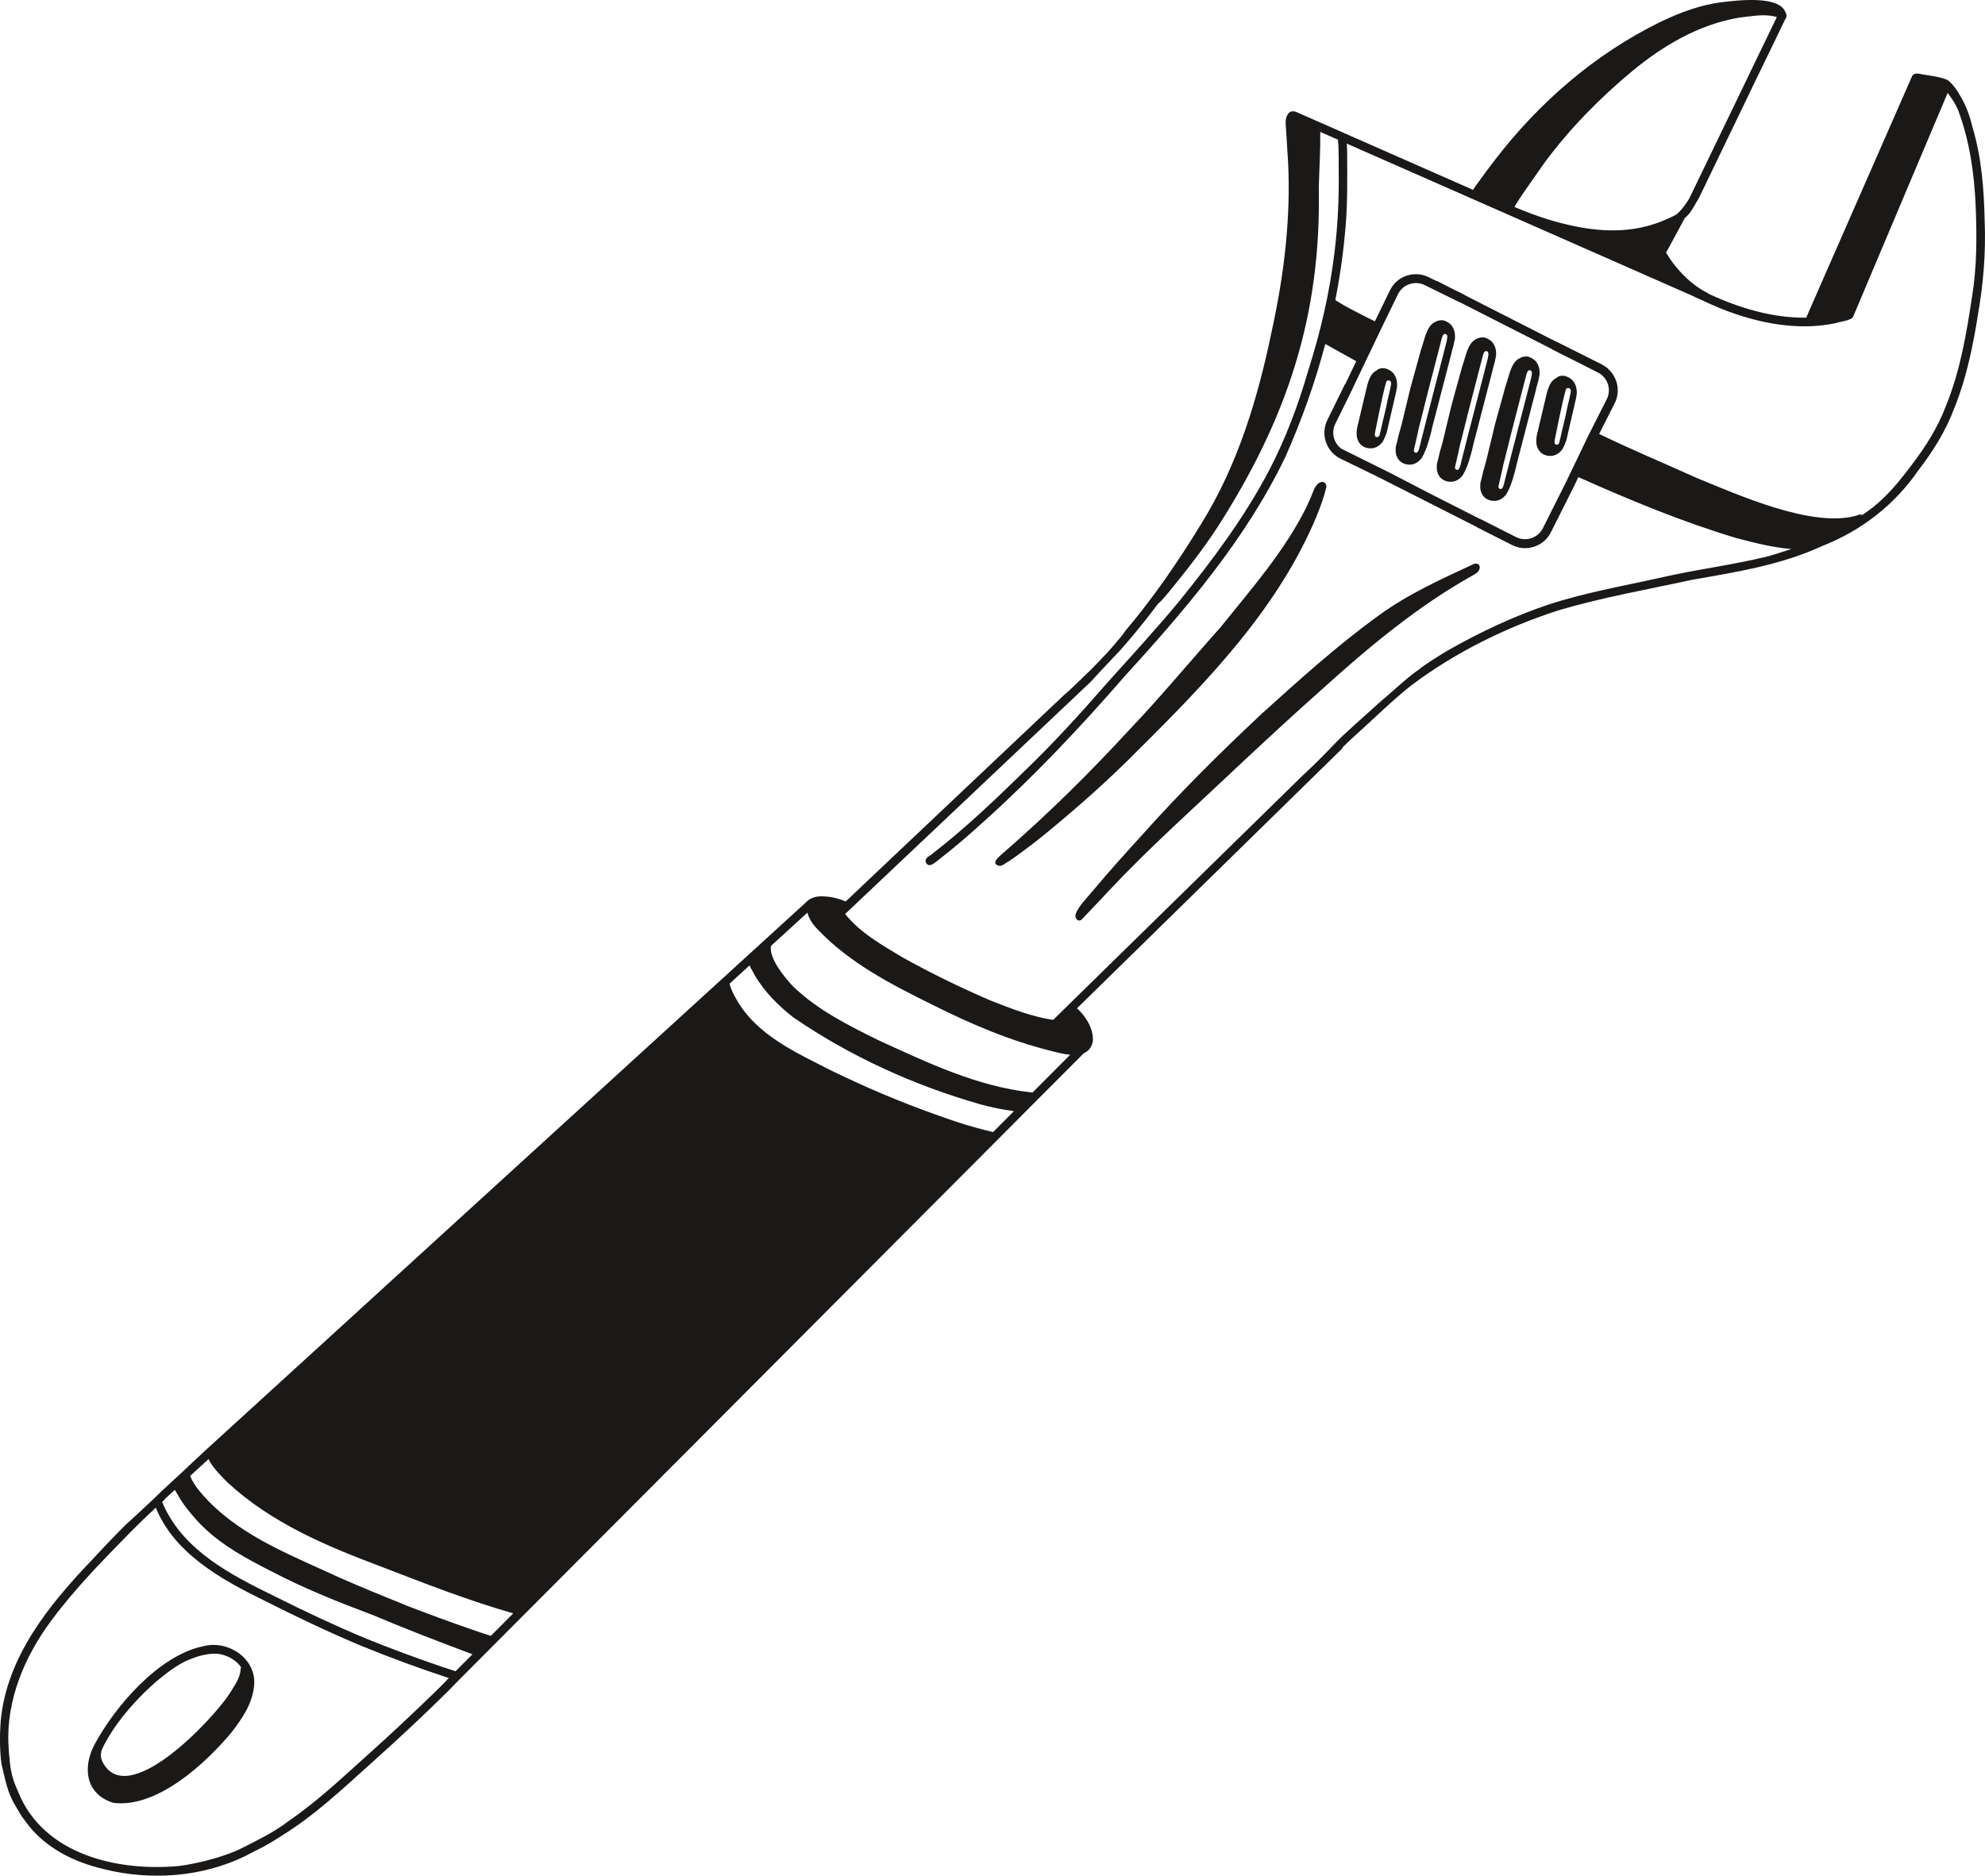 <?xml version="1.0" encoding="utf-8"?>
<!-- Generator: Adobe Illustrator 27.1.1, SVG Export Plug-In . SVG Version: 6.00 Build 0)  -->
<svg version="1.1" id="Calque_1" xmlns="http://www.w3.org/2000/svg" xmlns:xlink="http://www.w3.org/1999/xlink" x="0px" y="0px"
	 viewBox="0 0 852.56 805.691" style="enable-background:new 0 0 852.56 805.691;" xml:space="preserve">
<style type="text/css">
	.st0{fill:#1B1918;}
</style>
<g>
	<path class="st0" d="M87.147,707.178c-18.884,3.902-37.635,25.657-46.487,42.077c-5.309,9.917-3.983,21.433,8.015,25.158
		c18.628,2.418,39.495-16.774,50.661-30.146c4.603-5.942,9.042-12.298,9.781-20.061
		C110.445,712.521,97.87,704.222,87.147,707.178z M103.321,717.033c-0.139,3.858-2.685,7.079-4.619,10.312l-0.015,0.004
		c0,0,0,0-0.003,0.013c-0.016,0.011-0.022,0.038-0.031,0.05l-0.003,0.014c-0.041,0.062-0.083,0.132-0.129,0.186
		c-0.003,0.013-0.018,0.017-0.021,0.031c0,0-0.004,0.02-0.019,0.024c-0.003,0.014-0.004,0.021-0.019,0.025
		c-7.363,11.232-43.967,50.105-54.49,28.995c-0.402-0.873-0.774-2.107-0.652-3.163c0.072-0.494,0.21-1.038,0.276-1.569
		c6.43-14.819,24.439-32.535,35.754-38.233c4.304-1.96,8.972-3.551,13.789-3.373c0.52,0.049,1.041,0.126,1.557,0.231
		c3.509,0.711,6.873,2.692,8.866,5.618C103.442,716.437,103.365,716.71,103.321,717.033z"/>
	<path class="st0" d="M852.411,94.698c-0.278-13.621-1.36-27.25-5.304-40.384c-1.14-4.732-2.871-9.541-5.542-13.721
		c-0.212-0.488-0.537-0.977-0.801-1.349c-1.168-1.798-2.509-3.518-4.204-4.844c-2.679-1.178-5.653-1.633-8.607-2.083
		c-1.329-0.206-2.658-0.411-3.947-0.673c-0.241-0.034-0.448-0.055-0.709-0.058c-0.153-0.01-0.369,0.01-0.554,0.05
		c-0.031,0.015-0.06,0.016-0.09,0.024c-0.023,0.009-0.03,0.008-0.045,0.012c-0.013-0.003-0.02-0.004-0.03,0.008
		c-0.013-0.003-0.023,0.01-0.044,0.012c0,0-0.014-0.002-0.024,0.01l-0.024,0.016c0,0-0.03,0.008-0.053,0.018
		c-0.014-0.003-0.023,0.009-0.031,0.014c-0.03,0.008-0.062,0.023-0.1,0.037c-0.471,0.166-0.871,0.501-1.08,0.975
		c-0.119,0.272-0.238,0.545-0.358,0.825c-2.821,6.458-5.662,12.912-8.489,19.369c-2.993,6.818-5.979,13.639-8.97,20.451
		c-3.079,6.999-6.13,14.004-9.209,21.003c-3.121,7.104-6.235,14.209-9.351,21.321c-1.596,3.626-3.18,7.255-4.77,10.882
		c-0.784,1.777-1.561,3.555-2.339,5.34c-0.357,0.818-0.72,1.635-1.077,2.453c-0.214,0.5-0.406,1.027-0.666,1.511
		c-0.032,0.085-0.097,0.27-0.14,0.48c-0.003,0.014-0.008,0.041-0.011,0.055c-14.456,0.214-28.922-4.159-41.995-10.249
		c-0.111-0.114-0.254-0.213-0.411-0.309c-5.149-2.619-9.544-6.455-13.242-10.865c-1.723-1.995-3.235-4.258-4.628-6.554
		c0.117-0.125,0.21-0.269,0.298-0.427l0.044-0.076c0,0,0.003-0.014,0.006-0.027c0.002-0.014,0.005-0.027,0.021-0.038
		c0.025-0.052,0.058-0.109,0.082-0.16c0,0,0,0,0.003-0.014c0.034-0.064,0.077-0.133,0.111-0.197
		c0.005-0.027,0.049-0.103,0.092-0.179c0.104-0.198,0.215-0.394,0.317-0.585c0.083-0.167,0.191-0.35,0.292-0.535
		c0.02-0.031,0.034-0.063,0.054-0.095c0.007-0.034,0.039-0.084,0.061-0.122c0.02-0.031,0.032-0.057,0.053-0.088
		c0.056-0.102,0.125-0.236,0.2-0.362c0.037-0.077,0.126-0.236,0.214-0.394c0.351-0.65,0.714-1.325,1.085-2.006
		c0.787-1.444,1.601-2.947,2.406-4.444l0.111-0.204c0.191-0.349,0.451-0.827,0.703-1.306c0.004-0.02,0.045-0.082,0.081-0.153
		c0.006-0.034,0.036-0.077,0.058-0.115c0.021-0.031,0.034-0.064,0.055-0.095l0.004-0.02c0,0,0.018-0.018,0.02-0.032
		c0.069-0.127,0.146-0.267,0.234-0.419c0.028-0.071,0.079-0.146,0.116-0.223c0,0,0,0,0.002-0.014
		c0.005-0.02,0.024-0.045,0.036-0.07c0.336-0.611,0.688-1.267,1.04-1.923c0,0,0.004-0.021,0.023-0.045
		c0.02-0.031,0.034-0.064,0.056-0.102l0.002-0.013c0,0,0.003-0.014,0.005-0.021c0.045-0.082,0.084-0.173,0.109-0.26
		c0.17-0.142,0.34-0.285,0.512-0.433c0.002-0.014,0.016-0.011,0.025-0.023c0.48-0.447,0.929-0.922,1.351-1.401
		c0.085-0.103,0.169-0.206,0.255-0.316c0.159-0.194,0.308-0.404,0.455-0.607c0,0,0.001-0.005,0.003-0.014
		c0.02-0.031,0.041-0.062,0.061-0.093c0.003-0.014,0.003-0.014,0.018-0.018c1.21-1.789,2.22-3.704,3.325-5.565
		c0.073-0.119,0.142-0.246,0.215-0.366c2.759-5.7,5.507-11.417,8.253-17.12c3.342-6.975,6.73-13.933,10.084-20.897
		c3.259-6.772,6.499-13.555,9.803-20.311c2.968-6.068,5.886-12.167,8.814-18.251c0.316-0.303,0.516-0.7,0.529-1.178
		c0.153-0.549,0.031-1.131-0.294-1.586c-2.507-7.707-20.812-5.341-27.089-4.627c-9.388,1.107-18.374,4.486-26.917,8.605
		c-27.843,13.666-51.809,34.378-70.664,58.916c-2.609,3.357-5.152,6.77-7.62,10.234c-0.515,0.835-1.512,1.884-1.948,2.919
		c-4.567-2.007-9.134-4.013-13.685-6.031c-7.183-3.186-14.364-6.344-21.554-9.49c-7.423-3.256-14.85-6.527-22.267-9.811
		c-3.566-1.577-7.126-3.147-10.682-4.708c-1.835-0.81-3.672-1.613-5.5-2.421c-0.875-0.39-1.751-0.772-2.628-1.155
		c-0.02-0.004-0.044-0.023-0.07-0.035c-0.048-0.01-0.088-0.018-0.129-0.026c-0.068-0.014-0.122-0.025-0.183-0.037l-0.075-0.016
		c-0.221-0.023-0.438-0.032-0.652-0.026l-0.013-0.002c-0.091-0.005-0.178,0.006-0.258,0.018c0,0-0.03,0.008-0.051,0.004
		c-0.131,0.023-0.277,0.043-0.404,0.08c0,0,0,0-0.014-0.002c-0.06,0.016-0.128,0.037-0.196,0.059
		c-0.053,0.017-0.114,0.04-0.168,0.065c-0.055,0.024-0.11,0.055-0.159,0.087c-0.014-0.002-0.025,0.017-0.033,0.022
		c-0.031,0.015-0.057,0.038-0.097,0.058c-0.042,0.034-0.084,0.068-0.126,0.102c-0.016,0.011-0.041,0.027-0.059,0.044
		c0,0-0.001,0.005-0.002,0.014c0,0,0,0-0.014-0.003c-0.003,0.014-0.016,0.011-0.019,0.025c-0.018,0.017-0.044,0.04-0.064,0.071
		c-0.034,0.029-0.063,0.066-0.098,0.101c0,0-0.003,0.013-0.004,0.02c-0.055,0.06-0.111,0.126-0.16,0.194
		c-0.047,0.061-0.102,0.12-0.151,0.188c-0.057,0.073-0.11,0.162-0.162,0.243s-0.105,0.169-0.15,0.252c0,0-0.003,0.014-0.004,0.02
		l-0.003,0.014c-0.003,0.014-0.019,0.024-0.03,0.043c0.003-0.013,0.016-0.01,0.025-0.016c-0.02,0.025-0.032,0.05-0.039,0.084
		c-0.032,0.057-0.057,0.109-0.091,0.173c-0.026,0.058-0.059,0.115-0.083,0.166c0,0-0.007,0.034-0.024,0.045
		c-0.077,0.21-0.142,0.423-0.214,0.642c-0.028,0.136-0.07,0.275-0.098,0.411l-0.053,0.265c-0.003,0.013-0.003,0.013-0.006,0.027
		l-0.003,0.013c-0.022,0.109-0.023,0.222-0.039,0.332c-0.008,0.111-0.016,0.222-0.025,0.334c-0.017,0.258-0.019,0.512-0.029,0.771
		l-0.003,0.014c0,0-0.003,0.013-0.004,0.02l-0.003,0.013c0,0,0.006,0.044,0.003,0.058c0.151,1.902,0.262,3.797,0.375,5.714
		c0.161,3.635,0.499,7.441,0.694,11.253c1.174,24.295-1.824,48.677-7.041,72.397c-5.964,28.874-14.618,57.635-30.371,82.9
		c-9.737,16.008-20.416,31.542-32.536,45.887c-0.066,0.085-0.135,0.177-0.203,0.269c-0.323,0.444-0.639,0.888-0.974,1.322
		c-0.018,0.018-0.019,0.024-0.038,0.049c0,0-0.003,0.013-0.016,0.011l-0.003,0.013l-0.003,0.014l-0.003,0.013c0,0,0,0-0.002,0.014
		c-0.018,0.017-0.03,0.043-0.058,0.073c-0.016,0.011-0.026,0.023-0.03,0.043c0,0,0,0-0.002,0.014c0,0-0.003,0.014-0.019,0.024
		c-0.066,0.079-0.126,0.166-0.184,0.246c0.002-0.014,0.019-0.025,0.021-0.038c-0.16,0.2-0.322,0.408-0.491,0.614
		c0,0,0,0-0.003,0.013c-0.003,0.014-0.003,0.014-0.018,0.018c-0.022,0.038-0.057,0.073-0.078,0.104c0,0-0.004,0.021-0.017,0.018
		c-0.056,0.066-0.112,0.133-0.166,0.192c0.016-0.011,0.024-0.016,0.025-0.023c-0.813,0.98-1.634,1.965-2.473,2.933
		c-0.765,0.883-1.544,1.764-2.33,2.643c-1.305,1.452-2.677,2.856-4.017,4.273c-0.582,0.603-1.172,1.218-1.759,1.812
		c-0.018,0.018-0.037,0.042-0.053,0.053c-0.028,0.03-0.06,0.052-0.074,0.084c0,0-0.016,0.011-0.019,0.025
		c-0.016,0.01-0.027,0.029-0.044,0.04c-0.016,0.011-0.016,0.011-0.025,0.023c-0.003,0.014-0.017,0.011-0.019,0.025
		c-0.014-0.003-0.018,0.017-0.025,0.016c-0.019,0.024-0.052,0.046-0.072,0.077c0,0-0.018,0.018-0.026,0.023
		c0,0-0.016,0.011-0.018,0.018c-0.024,0.016-0.043,0.04-0.061,0.058c-0.026,0.023-0.044,0.041-0.071,0.07
		c-0.016,0.011-0.024,0.017-0.028,0.037c-0.026,0.023-0.052,0.046-0.071,0.07c0,0,0,0-0.003,0.014l-0.003,0.014
		c-0.054,0.059-0.104,0.098-0.151,0.153c0,0,0.017-0.011,0.023-0.01c-0.043,0.041-0.088,0.088-0.132,0.129
		c-0.096,0.093-0.185,0.181-0.282,0.275c-0.002,0.013-0.019,0.024-0.036,0.042c-0.16,0.158-0.327,0.322-0.486,0.481
		c-0.107,0.105-0.205,0.206-0.309,0.304c-0.062,0.059-0.115,0.112-0.176,0.17c-0.206,0.212-0.417,0.417-0.634,0.62
		c-0.22,0.21-0.439,0.42-0.656,0.623c-0.541,0.505-1.075,1.012-1.603,1.526c-0.051,0.047-0.106,0.106-0.152,0.16
		c0.003-0.013,0.017-0.017,0.02-0.031c-0.125,0.13-0.241,0.248-0.371,0.37l-0.003,0.014l-0.003,0.013c0,0-0.005,0.004-0.016,0.011
		c0,0-0.037,0.042-0.053,0.053c0,0-0.029,0.036-0.052,0.046c-0.027,0.03-0.063,0.065-0.097,0.093c0,0,0,0-0.002,0.014
		c-0.003,0.013-0.018,0.017-0.028,0.03c0,0-0.005,0.003-0.016,0.01l-0.003,0.014l-0.016,0.011
		c-0.016,0.011-0.029,0.036-0.052,0.046c0,0-0.003,0.013-0.018,0.017c0,0-0.002,0.014-0.016,0.011l-0.003,0.014
		c0,0-0.002,0.013-0.017,0.017c-0.017,0.011-0.026,0.023-0.042,0.034c-0.005,0.021-0.02,0.025-0.03,0.044
		c-0.132,0.128-0.265,0.257-0.41,0.383c-0.112,0.097-0.211,0.204-0.323,0.302c-0.201,0.192-0.41,0.383-0.61,0.569
		c-0.2,0.185-0.409,0.383-0.603,0.57c-0.122,0.116-0.246,0.24-0.369,0.356c-0.501,0.485-0.996,0.978-1.509,1.453
		c-0.377,0.362-0.756,0.73-1.14,1.091c-0.39,0.359-0.792,0.701-1.193,1.044c-0.37,0.327-0.745,0.64-1.115,0.968
		c-0.962,0.914-1.929,1.813-2.891,2.727c-5.594,5.289-11.207,10.574-16.797,15.877c-5.571,5.286-11.171,10.538-16.744,15.831
		c-5.548,5.27-11.124,10.512-16.677,15.774c-5.636,5.323-11.266,10.653-16.895,15.977c-5.654,5.347-11.298,10.71-16.963,16.041
		c-2.33,2.185-4.642,4.393-6.954,6.596c-3.354-1.471-6.974-2.226-10.665-2.211c-2.4,0.022-4.786,0.782-6.442,2.609
		c-0.298,0.25-0.58,0.525-0.852,0.788c-0.729,0.665-1.449,1.324-2.184,1.988c-1.595,1.457-3.197,2.913-4.785,4.371
		c-9.626,8.802-19.284,17.584-28.916,26.385c-9.864,9.002-19.725,18.018-29.594,27.011c-9.655,8.804-19.304,17.616-28.961,26.433
		c-9.456,8.625-18.913,17.257-28.363,25.89c-9.841,8.992-19.695,17.974-29.541,26.958c-9.569,8.729-19.119,17.469-28.692,26.184
		c-9.64,8.771-19.251,17.569-28.875,26.358c-9.118,8.319-18.224,16.647-27.348,24.958c-6.654,6.063-13.302,12.127-19.943,18.192
		c-1.798,1.727-3.656,3.399-5.479,5.107c-0.044,0.041-0.087,0.082-0.131,0.122c-2.482,2.415-5.026,4.754-7.575,7.084
		c-1.846,1.682-3.696,3.385-5.518,5.092c-0.016,0.011-0.027,0.03-0.05,0.04c-0.037,0.042-0.08,0.082-0.117,0.124
		c0,0-0.016,0.011-0.018,0.018c0,0,0,0,0.014,0.003c-0.279,0.261-0.547,0.539-0.826,0.8
		c-0.158,0.152-0.309,0.305-0.466,0.45c-0.063,0.065-0.125,0.13-0.193,0.187c-0.044,0.04-0.087,0.081-0.131,0.122
		c0,0-0.019,0.024-0.029,0.036l-0.003,0.014l-0.003,0.013c0,0-0.004,0.021-0.018,0.018c0,0-0.003,0.014-0.016,0.011
		c0,0-0.001,0.004-0.003,0.013c0,0-0.016,0.011-0.025,0.017c0,0-0.016,0.01-0.018,0.017
		c-0.003,0.014-0.018,0.018-0.027,0.03c-0.535,0.513-1.069,1.02-1.609,1.525c-0.726,0.687-1.459,1.379-2.19,2.057
		c-1.301,1.227-2.608,2.446-3.92,3.657c-0.019,0.024-0.045,0.047-0.064,0.072l-0.016,0.01c0,0,0,0-0.016,0.011
		l-0.003,0.014l-0.016,0.011c0,0-0.013-0.003-0.016,0.01c-0.489,0.46-0.976,0.912-1.48,1.375
		c-0.757,0.702-1.512,1.396-2.287,2.08c-0.122,0.117-0.244,0.226-0.373,0.341c-0.398,0.358-0.792,0.702-1.195,1.051
		c-5.044,5.019-9.947,10.179-14.757,15.4c-18.493,19.299-36.732,41.736-39.221,69.394c-0.426,5.869-0.437,12.162,0.35,18.32
		c0.242,1.038,0.5,2.065,0.757,3.099c0.286,1.167,0.529,2.34,0.817,3.5c0.024,0.125,0.062,0.253,0.093,0.379
		c0,0-0.003,0.014,0.009,0.023c-0.003,0.014-0.004,0.021,0.007,0.037c0,0,0,0-0.003,0.014
		c0.091,0.35,0.19,0.702,0.288,1.054c-0.003,0.014,0.009,0.023,0.012,0.045c0.015,0.067,0.036,0.135,0.057,0.209
		c0.005,0.044,0.024,0.09,0.031,0.127c0.016,0.024,0.018,0.053,0.032,0.084c0.267,0.951,0.56,1.908,0.885,2.85
		c0,0-0,0-0.003,0.014c0,0-0.003,0.013,0.008,0.029l-0.003,0.014c0,0-0.003,0.014,0.011,0.016l-0.003,0.014
		c0.011,0.016,0.013,0.038,0.023,0.061c0.008,0.03,0.018,0.053,0.031,0.091c0.479,1.298,1.019,2.573,1.619,3.832
		c0.011,0.017,0.015,0.032,0.024,0.055c0.178,0.375,0.366,0.738,0.568,1.104c0.247,0.417,0.5,0.843,0.755,1.262
		c0.546,0.93,1.116,1.851,1.654,2.787l0.011,0.016c0.011,0.016,0.015,0.031,0.026,0.048
		c-0.003,0.013,0.011,0.016,0.015,0.031c0,0,0.004,0.005,0.011,0.016c0,0,0.009,0.023,0.016,0.025
		c0.009,0.023,0.026,0.047,0.036,0.064c0.011,0.016,0.015,0.031,0.033,0.049c0,0,0.011,0.016,0.009,0.023
		c0,0,0.011,0.016,0.016,0.024c0.014,0.003,0.011,0.016,0.011,0.016s0.011,0.017,0.009,0.024l-0.003,0.013
		c0.326,0.554,0.648,1.092,0.985,1.627c0.104,0.113,0.203,0.218,0.309,0.324c0.379,0.536,0.766,1.066,1.175,1.594
		c7.357,10.344,19.022,16.685,31.121,19.843c2.167,0.602,4.356,1.131,6.562,1.577c20.285,4.111,42.099,1.65,60.215-8.364
		c4.237-2.045,8.334-4.38,12.278-7c0.016-0.011,0.017-0.018,0.032-0.022c13.965-8.594,26.046-20.064,38.238-31.003
		c11.157-9.976,22.12-20.182,32.765-30.699c1.262-1.278,2.512-2.565,3.751-3.868c7.183-7.206,14.369-14.426,21.552-21.632
		c9.213-9.239,18.431-18.47,27.639-27.718c9.09-9.123,18.176-18.261,27.278-27.367c8.965-8.958,17.898-17.936,26.841-26.919
		c9.395-9.443,18.803-18.876,28.207-28.295c9.212-9.233,18.41-18.468,27.616-27.709c9.525-9.557,19.055-19.107,28.571-28.659
		c9.48-9.51,18.929-19.041,28.432-28.526c9.475-9.454,18.898-18.962,28.352-28.449c4.69-4.702,9.387-9.402,14.07-14.105
		c2.424-2.441,4.854-4.88,7.281-7.306c1.117-1.117,2.226-2.234,3.336-3.352c0.142-0.14,0.283-0.281,0.433-0.428
		c1.876-0.785,3.298-2.327,3.841-5.043c0.408-4.94-2.407-9.736-5.765-13.249c-0.283-0.312-0.638-0.652-1.04-0.967
		c5.429-5.315,10.835-10.656,16.283-15.96c5.635-5.492,11.279-10.997,16.88-16.531c5.476-5.411,10.994-10.779,16.502-16.17
		c5.594-5.465,11.169-10.941,16.756-16.408c5.485-5.381,10.962-10.757,16.459-16.129c5.354-5.224,10.691-10.466,16.034-15.706
		c4.913-4.826,9.845-9.641,14.764-14.459c0.256-0.252,0.437-0.554,0.53-0.874c1.307-1.255,2.619-2.501,3.933-3.753
		c0.787-0.71,1.575-1.426,2.362-2.136c6.359-5.72,12.5-11.759,19.046-17.286c0.057-0.038,0.107-0.077,0.152-0.125
		c1.414-1.19,2.844-2.355,4.296-3.488c18.83-14.059,40.206-24.606,62.589-31.862c18.741-5.599,38.058-8.919,57.148-13.105
		c19.171-3.364,38.585-6.389,56.395-14.613c16.799-6.615,31.015-17.638,41.273-32.522c6.231-8.085,11.691-16.799,15.302-26.389
		c3.121-7.665,5.424-15.769,7.23-23.969l1.379-6.804c0.524-2.778,1.013-5.556,1.455-8.322l-0.048,0.061
		C851.792,122.749,853.005,108.745,852.411,94.698z M191.86,721.736l-0.036,0.007c-0.081,0.082-0.156,0.173-0.21,0.268
		c-1.653,1.707-3.324,3.396-5.036,5.048c-8.99,8.698-18.084,17.277-27.397,25.619c-11.323,10.133-22.467,20.811-35.035,29.42
		c-0.19,0.138-0.381,0.276-0.571,0.414c0.017-0.017,0.034-0.028,0.05-0.039c-0.057,0.038-0.109,0.084-0.166,0.122
		c-1.381,1.027-2.754,2.049-4.221,2.945c-0.411,0.249-0.822,0.498-1.227,0.755l-0.642,0.379c-0.612,0.37-1.23,0.733-1.852,1.087
		c-0.44,0.25-0.887,0.505-1.332,0.747c-1.328,0.734-2.673,1.444-4.018,2.153c-0.19,0.103-0.388,0.204-0.585,0.306
		c-0.016,0.011-0.038,0.013-0.062,0.03l-0.014-0.003l-0.003,0.013l-0.013-0.002c0,0-0.003,0.013-0.017,0.01
		c0,0-0.023,0.01-0.029,0.008l0.013,0.003c-0.016,0.011-0.039,0.021-0.056,0.031c0,0-0.016,0.011-0.031,0.015c0,0,0,0-0.003,0.014
		l-0.013-0.003c-0.547,0.292-1.096,0.562-1.637,0.827c-0.452,0.241-0.895,0.476-1.357,0.7c-1.763,0.922-3.551,1.796-5.367,2.6
		c-0.499,0.196-0.995,0.378-1.487,0.575c-2.579,1.011-5.229,1.887-7.902,2.631c-2.415,0.69-4.859,1.318-7.324,1.836
		c-0.118,0.026-0.236,0.051-0.355,0.077c0,0-0.013-0.003-0.023,0.009c-0.014-0.003-0.013-0.003-0.027-0.005
		c-0.235,0.044-0.471,0.095-0.715,0.144c-2.012,0.412-4.032,0.759-6.069,1.046l-0.014-0.003
		c-26.479,2.505-58.335-4.785-69.225-31.719c-0.061-0.154-0.128-0.309-0.189-0.462c-0.373-0.846-0.729-1.702-1.085-2.559
		c-0.368-0.866-0.677-1.783-0.945-2.692c-0.009-0.024-0.013-0.038-0.023-0.062c0,0,0.003-0.013-0.009-0.023
		c-0.163-0.556-0.334-1.106-0.474-1.671c0,0,0,0,0.003-0.014c0.003-0.013-0.008-0.03-0.011-0.051l0.003-0.014
		c0,0-0.009-0.023-0.007-0.037c-0.013-0.038-0.026-0.083-0.032-0.119c0.003-0.014,0.003-0.014-0.008-0.03
		c-0.028-0.105-0.048-0.215-0.068-0.325c-0.051-0.236-0.102-0.473-0.145-0.715c-0.095-0.436-0.177-0.869-0.251-1.308
		c-0.013-0.038-0.013-0.073-0.025-0.118c-0.137-0.755-0.231-1.509-0.308-2.281c-0.016-0.13-0.03-0.268-0.037-0.41
		c-0.303-2.443-0.494-4.883-0.599-7.257c-1.006-19.266,6.877-38.016,18.277-53.375
		c10.138-13.772,22.236-25.987,34.166-38.209c3.553-3.554,7.145-7.051,10.835-10.443
		c7.902,19.61,28.15,30.877,46.384,39.807c13.866,6.986,27.865,13.701,42.21,19.681c0.034,0.007,0.058,0.026,0.091,0.04
		c12.211,4.975,24.63,9.548,37.178,13.659C192.473,721.119,192.169,721.432,191.86,721.736z M195.659,717.879l0.005,0.008
		c-1.978-0.627-3.946-1.273-5.91-1.932c-10.935-3.742-21.79-7.737-32.496-12.082c-13.294-5.555-26.422-11.72-39.304-18.195
		c-18.608-9.105-38.888-19.411-47.805-39.312c-0.242-0.374-0.365-0.815-0.448-1.277c0.287-0.267,0.581-0.532,0.881-0.79
		c0.129-0.15,0.226-0.314,0.293-0.47c1.406-1.291,2.819-2.58,4.232-3.869c0.42,0.785,0.879,1.556,1.362,2.311
		c2.398,4.725,8.794,11.758,10.667,13.465c8.405,8.274,18.955,13.881,29.384,19.209
		c14.077,7.374,28.826,13.246,43.682,18.835c14.095,5.958,28.405,11.45,42.725,16.825
		C200.507,713.025,198.086,715.452,195.659,717.879z M218.321,695.158c-2.501,2.51-5.001,5.02-7.504,7.536
		c-2.967-0.905-5.886-1.948-8.816-2.966c-9.004-3.089-17.938-6.419-26.821-9.822c-9.909-3.994-19.439-7.903-29.357-12.23
		c-19.677-9.202-40.771-17.023-56.27-32.86c-0.011-0.016-0.025-0.019-0.041-0.043c-3.009-3.175-6.107-6.572-7.814-10.67
		c-0.005-0.043-0.017-0.088-0.031-0.126c2.645-2.417,5.288-4.828,7.933-7.245c1.445,3.606,6.958,8.899,8.343,10.254
		c18.519,17.077,42.014,27.066,65.326,35.796c18.856,7.255,37.717,14.694,57.174,20.241c-0.71,0.711-1.419,1.422-2.128,2.133
		L218.321,695.158z M654.147,83.071l0.007,0.001c3.035-4.379,6.088-8.742,9.153-13.094
		c10.801-14.634,23.697-27.754,37.701-39.407c13.273-10.967,28.556-20.008,45.795-22.972c4.67-0.523,10.079-1.624,14.925-0.642
		c0.482,0.098,0.959,0.216,1.432,0.361c-0.817,1.692-1.633,3.385-2.451,5.085c-3.159,6.559-6.364,13.101-9.497,19.673
		c-3.328,6.97-6.71,13.901-10.063,20.859c-3.349,6.937-6.717,13.864-10.045,20.806c-1.843,3.83-3.701,7.664-5.558,11.492
		c-1.217,1.964-2.492,3.896-4.107,5.554c-0.388,0.416-0.795,0.821-1.219,1.208c-2.021,1.187-4.218,2.127-6.391,3.015
		c-2.105,0.838-4.455,1.626-6.866,2.226c-13.713,3.523-28.204,1.187-41.667-2.869c-4.605-1.407-9.592-3.258-14.143-5.17
		c-0.168-0.147-0.373-0.252-0.587-0.309c-0.034-0.007-0.065-0.028-0.106-0.036C651.641,86.894,652.865,84.966,654.147,83.071z
		 M426.538,486.279l-0.002,0.007c-2.266-0.53-4.52-1.121-6.77-1.732c-6.335-1.652-12.529-3.86-18.684-6.083
		c-15.057-5.361-29.724-11.64-44.117-18.64c-15.023-7.693-31.841-15.1-40.587-30.409c-1.182-2.154-2.486-4.432-3.019-6.893
		c2.601-2.377,5.202-4.753,7.81-7.129c0.26-0.236,0.52-0.473,0.78-0.71c0.567,1.421,1.52,2.816,2.1,4.035
		c4.132,7.119,10.088,13.116,16.548,18.19c24.405,16.794,52.027,29.358,80.531,37.465c4.702,1.342,9.518,2.261,14.36,2.91
		C432.499,480.288,429.512,483.279,426.538,486.279z M459.632,453.082c-2.03,2.033-4.063,4.08-6.093,6.113
		c-3.376,3.378-6.738,6.752-10.1,10.133c-0.147-0.043-0.308-0.083-0.469-0.095c-23.277-2.484-44.792-12.863-65.86-22.488
		c-12.938-6.409-25.89-12.849-36.481-23.028c-3.453-3.667-10.411-11.937-9.503-17.391c5.233-4.768,10.468-9.543,15.689-14.321
		c0.494,2.305,2.079,4.943,4.555,7.402c13.543,14.232,31.447,23.463,48.89,32.077c16.404,8.235,33.177,15.449,51.073,19.909
		c2.351,0.604,5.392,1.425,8.307,1.684L459.632,453.082z M759.682,238.893l-0.025-0.013
		c-15.533,3.89-31.521,5.737-47.103,9.411c-16.122,3.558-32.155,6.356-47.917,11.549c-14.562,4.919-28.538,11.519-41.916,19.066
		c-4.284,2.453-8.414,5.12-12.436,7.958c-0.058,0.108-0.139,0.198-0.248,0.282c-0.099,0.071-0.2,0.15-0.308,0.227
		c-0.017,0.018-0.04,0.027-0.058,0.045c0,0-0.014-0.003-0.016,0.01c0,0-0.024,0.01-0.025,0.017
		c-0.016,0.01-0.033,0.021-0.049,0.032c0,0,0,0-0.016,0.011c-0.018,0.018-0.042,0.034-0.059,0.045
		c-0.002,0.013-0.017,0.017-0.024,0.016c-0.026,0.023-0.051,0.039-0.075,0.055c-0.003,0.014-0.025,0.017-0.026,0.023
		l-0.033,0.022c0,0-0.017,0.018-0.025,0.023c-0.017,0.011-0.017,0.011-0.033,0.022c-0.018,0.017-0.042,0.033-0.059,0.044
		c-0.032,0.022-0.058,0.045-0.091,0.067c-0.035,0.035-0.069,0.063-0.109,0.084c-0.461,0.323-0.921,0.639-1.382,0.963
		c0,0,0,0-0.016,0.011l-0.003,0.013c-0.107,0.077-0.207,0.149-0.314,0.226c0,0-0.003,0.014-0.016,0.011
		c-1.543,1.129-2.98,2.399-4.445,3.628c-0.126,0.102-0.249,0.218-0.375,0.32c-0.017,0.011-0.026,0.023-0.036,0.035
		c0,0-0.003,0.013-0.017,0.018c0,0-0.017,0.01-0.018,0.017c0,0-0.003,0.014-0.017,0.011c-0.111,0.097-0.206,0.184-0.315,0.268
		c-0.025,0.016-0.051,0.039-0.068,0.057c-0.188,0.16-0.37,0.328-0.565,0.486c-1.835,1.592-3.641,3.219-5.475,4.811
		c-0.919,0.803-1.855,1.588-2.786,2.382c-0.967,0.828-1.904,1.691-2.853,2.537c-0.234,0.214-0.466,0.415-0.704,0.614
		c0,0,0.017-0.011,0.025-0.017c-0.034,0.029-0.07,0.064-0.104,0.092c-0.017,0.018-0.026,0.023-0.043,0.041
		c0,0-0.017,0.011-0.018,0.018c0,0-0.03,0.043-0.045,0.047c0,0-0.001,0.005-0.003,0.014c0,0-0.025,0.023-0.042,0.033l-0.003,0.014
		c0,0,0,0.005-0.002,0.014l-0.017,0.01c-2.465,2.228-4.927,4.442-7.404,6.66c-1.625,1.465-3.252,2.937-4.848,4.437
		c-0.037,0.042-0.071,0.07-0.113,0.104c0,0-0.028,0.03-0.044,0.04l-0.016,0.011c-0.018,0.018-0.037,0.042-0.061,0.058
		c-0.017,0.011-0.018,0.018-0.028,0.03c-0.016,0.011-0.016,0.011-0.024,0.017c-1.077,1.025-2.138,2.075-3.18,3.142
		c-0.742,0.768-1.493,1.542-2.221,2.312c-0.198,0.208-0.403,0.42-0.601,0.628c-0.446,0.46-0.901,0.926-1.348,1.387
		c0,0-0.005,0.003-0.016,0.011c0,0,0,0-0.003,0.013c0,0-0.002,0.014-0.016,0.011c-0.018,0.018-0.019,0.024-0.029,0.037
		c-1.459,1.484-2.935,2.944-4.404,4.406c-1.534,1.505-3.086,2.992-4.655,4.461c0,0,0,0-0.003,0.014
		c-0.044,0.04-0.081,0.082-0.125,0.13c-0.062,0.058-0.123,0.116-0.195,0.158c-0.048,0.026-0.094,0.045-0.133,0.065
		c-0.071,0.07-0.14,0.134-0.205,0.206c-5.316,5.246-10.679,10.447-16,15.678c-5.47,5.377-10.949,10.731-16.429,16.085
		c-5.585,5.46-11.143,10.954-16.739,16.398c-5.537,5.392-11.038,10.819-16.556,16.222c-5.599,5.492-11.211,10.975-16.802,16.462
		s-11.2,10.956-16.783,16.438c-2.68,2.629-5.367,5.257-8.048,7.886c-9.323-1.339-18.24-4.926-26.988-8.338
		c-12.828-5.517-25.463-11.674-37.665-18.47c-8.797-5.294-18.195-10.519-24.711-18.665c4.995-4.71,9.984-9.422,14.963-14.15
		c5.581-5.298,11.177-10.565,16.762-15.848c5.709-5.407,11.424-10.805,17.138-16.204c5.558-5.253,11.1-10.531,16.675-15.767
		c5.541-5.2,11.04-10.444,16.563-15.663c5.566-5.259,11.118-10.52,16.683-15.772c2.071-1.955,4.151-3.921,6.224-5.889
		c0.434-0.435,0.863-0.878,1.293-1.327c0.745-0.782,1.466-1.583,2.191-2.375c0.153-0.16,0.292-0.323,0.446-0.49
		c0.309-0.34,0.615-0.666,0.924-1.006l0.017-0.011c0.017-0.018,0.025-0.023,0.043-0.041c0.326-0.35,0.651-0.701,0.977-1.052
		c0.028-0.037,0.07-0.071,0.098-0.101c0.878-0.952,1.779-1.878,2.67-2.821c0.064-0.072,0.126-0.137,0.197-0.208
		c0.026-0.023,0.046-0.054,0.072-0.077c0,0,0.003-0.013,0.018-0.017l0.003-0.014l0.017-0.018c0,0,0.003-0.013,0.005-0.02
		c0.207-0.219,0.423-0.451,0.638-0.676c0.027-0.03,0.063-0.065,0.09-0.095c0.287-0.302,0.568-0.605,0.862-0.906
		c0.677-0.725,1.367-1.447,2.051-2.17c0,0-0.003,0.013-0.005,0.02c0.045-0.047,0.092-0.102,0.137-0.149
		c0.002-0.014,0.017-0.018,0.02-0.031c0,0,0,0,0.003-0.014c0.003-0.013,0.016-0.011,0.018-0.017
		c0.061-0.059,0.107-0.113,0.163-0.179c0.018-0.018,0.029-0.037,0.045-0.048c0.016-0.011,0.018-0.017,0.034-0.028
		c0.003-0.014,0.02-0.031,0.037-0.042l0.002-0.014c0.037-0.042,0.075-0.091,0.12-0.138c-0.002,0.014-0.017,0.018-0.019,0.024
		c0.017-0.01,0.027-0.029,0.037-0.042c0.098-0.1,0.188-0.195,0.278-0.289c1.358-1.541,2.707-3.111,4.069-4.708
		c4.098-4.878,8.069-9.867,11.892-14.963c0.048-0.026,0.089-0.053,0.138-0.085c1.795-1.537,3.189-3.466,4.741-5.235
		c7.279-8.897,14.403-18.008,20.715-27.68c29.621-46.251,44.482-90.406,43.384-145.651c0.219-7.982,0.728-15.968,0.635-23.949
		c2.537,1.114,5.073,2.229,7.609,3.35c-0.014,0.937,0.235,2.012,0.208,2.876c0.124,3.119,0.099,6.449,0.099,9.621
		c0.18,11.977-0.318,23.921-1.796,35.816c-2.072,17.229-5.948,34.127-11.24,50.689c-4.295,14.85-9.684,29.273-16.863,43.05
		c-10.585,20.195-24.388,38.628-38.723,56.339c-9.899,11.927-20.384,23.332-30.745,34.854
		c-11.273,12.919-22.797,25.647-35.156,37.548c-12.791,12.499-25.739,24.895-39.906,35.851c-1.173,1.119-3.621,1.795-2.89,3.837
		c1.398,2.551,3.684,0.16,5.295-1.025c7.062-5.423,13.782-11.288,20.366-17.281c21.243-19.165,40.776-39.899,59.558-61.499
		c26.251-28.819,52.151-58.938,69.148-94.316c6.987-15.689,12.795-31.97,17.192-48.614c4.429,2.48,8.859,4.953,13.3,7.407
		c-1.597,3.315-3.187,6.631-4.771,9.949l-0.096-0.048l-7.564,15.395c-2.992,6.155-0.423,13.593,5.725,16.584l15.319,7.449
		c4.069,2.061,8.145,4.123,12.206,6.183c6.962,3.544,13.922,7.06,20.888,10.584c3.332,1.685,6.666,3.364,9.995,5.063l-0.034,0.064
		l15.308,7.751c1.001,0.5,2.044,0.859,3.089,1.071c5.355,1.085,10.998-1.487,13.56-6.599l9.984-19.914l1.798-3.747
		c22.515,10.016,44.119,19.015,67.879,26.196l-0.113-0.037c4.329,1.125,8.71,2.274,13.135,3.171
		c3.508,0.711,7.042,1.264,10.594,1.518C766.169,236.9,762.93,237.925,759.682,238.893z M594.124,139.333l6.283-12.913
		c1.005-2.065,2.753-3.611,4.918-4.359c2.165-0.748,4.495-0.601,6.555,0.389l15.395,7.563l0.022-0.038
		c0.071,0.036,0.141,0.071,0.212,0.107c6.732,3.42,13.462,6.854,20.192,10.281c6.25,3.188,12.503,6.356,18.745,9.549l-0.036,0.071
		l10.807,5.418c0.717,0.365,1.435,0.729,2.145,1.092c1.735,0.889,3.466,1.762,5.2,2.651c0.762,0.387,1.525,0.775,2.287,1.162
		c3.795,2.296,5.279,7.139,3.263,11.16l-7.764,15.341l-9.703,20.197l-9.97,19.881c-2.116,4.234-7.289,5.948-11.515,3.827
		l-15.301-7.749l-0.025,0.051c-6.652-3.361-13.295-6.735-19.944-10.11c-6.766-3.427-11.726-6.149-18.458-9.569l0.004-0.021
		l-1.71-0.834c-6.124-3.077-13.518-6.646-19.393-9.624c-0.038-0.022-0.082-0.017-0.114-0.03c-3.339-2.387-4.593-6.901-2.741-10.708
		l5.196-10.576l0.008,0.065c0.503-1.057,1.006-2.107,1.509-3.163l0.844-1.723l-0.02-0.004c2.404-5.03,4.808-10.061,7.219-15.09
		l-0.001,0.007C590.195,147.531,592.163,143.429,594.124,139.333z M846.928,127.819c-2.377,15.81-5.069,31.677-11.152,46.56
		l-0.006-0.002c-3.459,9.19-8.669,17.432-14.632,25.239c-4.917,6.591-10.223,13.182-16.884,18.438
		c-1.44,1.107-2.92,2.171-4.426,3.187c-0.59-0.332-1.373-0.371-2.135,0.146c-19.016,5.67-51.001-8.759-69.057-16.127
		c-14.461-6.527-27.521-11.943-41.798-18.856l6.689-13.206c2.562-5.112,1.206-11.145-2.874-14.79c-0.166-0.26-0.372-0.5-0.669-0.637
		c-0.095-0.055-0.225-0.11-0.327-0.166c-0.523-0.381-1.056-0.751-1.658-1.056l-19.888-9.972l-0.023,0.045
		c-3.44-1.75-6.884-3.508-10.324-5.258c-6.916-3.521-13.846-7.016-20.75-10.563c-2.693-1.387-5.405-2.756-8.107-4.13l0.036-0.077
		l-5.185-2.549c-2.126-1.081-4.245-2.167-6.364-3.247c-0.173-0.091-0.357-0.121-0.542-0.152l-3.302-1.623
		c-2.986-1.445-6.343-1.645-9.472-0.57c-3.137,1.081-5.654,3.32-7.106,6.304l-6.453,13.26c-0.887-0.434-1.767-0.867-2.656-1.294
		c-4.714-2.397-9.481-4.74-13.962-7.556c-0.106-0.141-0.228-0.272-0.363-0.37c2.05-10.43,3.528-20.968,4.396-31.559
		c0.855-10.043,0.72-20.188,0.677-30.257c0.011-1.764-0.04-3.534-0.157-5.295c0.403,0.173,0.798,0.352,1.201,0.526
		c7.349,3.234,14.69,6.474,22.04,9.708c7.186,3.166,14.381,6.327,21.567,9.493c7.223,3.195,14.453,6.391,21.697,9.554
		c7.307,3.198,14.594,6.426,21.89,9.643c7.187,3.166,14.378,6.347,21.574,9.501c6.949,3.047,13.89,6.135,20.839,9.183
		c6.067,2.656,12.131,5.333,18.194,8.01c1.36,0.855,3.09,1.312,4.461,2.077c4.446,2.081,9.128,4.047,13.816,5.598
		c13.708,4.593,28.709,6.884,43.057,3.751c1.098-0.47,3.992-0.731,5.782-1.619c0.502-0.103,0.953-0.414,1.241-0.857
		c0.225-0.414,0.385-0.855,0.557-1.286c0.287-0.649,0.562-1.307,0.835-1.958c0.571-1.354,1.15-2.713,1.723-4.073
		c1.117-2.657,2.242-5.311,3.351-7.962c3.03-7.179,6.073-14.348,9.096-21.528c3.018-7.153,6.031-14.314,9.054-21.459
		c2.974-7.006,5.902-14.029,8.89-21.033c2.415-5.678,4.797-11.363,7.207-17.05c1.839,2.464,3.407,4.732,4.612,7.71
		c4.835,13.097,6.851,27.134,7.426,41.105C849.064,101.799,849.126,114.706,846.928,127.819z"/>
	<path class="st0" d="M489.207,321.813c29.892-29.636,60.137-61.044,76.454-100.495l-0.018-0.017
		c1.572-3.921,3.043-7.869,4.004-11.984c0.187-0.852-0.215-1.725-0.964-2.11c-0.026-0.048-0.058-0.097-0.092-0.139l-0.102-0.02
		c-0.14-0.008-0.278-0.021-0.425-0.03c-0.134,0.001-0.262,0.003-0.406,0.017c-0.1,0.008-0.203,0.029-0.308,0.057
		c-0.133,0.03-0.249,0.077-0.379,0.128c0,0-0.017,0.011-0.023,0.01l-0.025,0.016c-0.14,0.063-0.268,0.136-0.397,0.216l-0.041,0.027
		c-0.139,0.092-0.261,0.173-0.389,0.282c-0.016,0.011-0.026,0.023-0.042,0.034c0,0-0.001,0.004-0.003,0.013
		c0,0-0.018,0.018-0.026,0.023c-0.138,0.127-0.279,0.262-0.407,0.405l-0.002,0.014c0,0-0.003,0.013-0.018,0.017
		c-0.345,0.411-0.631,0.848-0.913,1.299c-0.024,0.045-0.063,0.1-0.086,0.145c-1.042,2.7-2.196,5.363-3.425,7.975
		c-9.363,19.008-23.815,35.381-37.027,51.836c-13.2,14.762-25.826,30.071-39.536,44.418c-16.696,18.137-34.227,35.441-52.821,51.646
		c-0.479,0.411-0.955,0.809-1.428,1.222c-0.477,0.476-0.989,0.909-1.479,1.375c-0.018,0.018-0.033,0.022-0.044,0.041
		c-0.016,0.01-0.017,0.017-0.027,0.029c0,0-0.004,0.021-0.018,0.018c0,0-0.002,0.014-0.017,0.018c0,0-0.001,0.004-0.003,0.013
		c0,0,0,0-0.003,0.014c0,0-0.003,0.013-0.016,0.011c0,0-0.029,0.036-0.046,0.054c-0.017,0.011-0.018,0.017-0.034,0.028
		c-0.017,0.011-0.026,0.023-0.037,0.042c0,0-0.017,0.011-0.025,0.016c-0.072,0.078-0.151,0.154-0.216,0.232
		c-0.098,0.1-0.188,0.195-0.273,0.298c-0.017,0.018-0.036,0.042-0.055,0.067c0,0-0.003,0.013-0.018,0.017l-0.003,0.014
		l-0.003,0.013c-0.039,0.056-0.079,0.111-0.126,0.172c-0.032,0.051-0.073,0.113-0.104,0.163c-0.037,0.077-0.078,0.14-0.121,0.216
		c-0.024,0.045-0.048,0.096-0.071,0.141c-0.003,0.013-0.003,0.013-0.006,0.027c-0.003,0.014-0.019,0.024-0.023,0.045
		c-0.004,0.02-0.008,0.04-0.012,0.061c0,0-0.003,0.013-0.005,0.02c-0.024,0.052-0.045,0.118-0.056,0.172l-0.011,0.055
		c-0.013,0.068-0.029,0.142-0.03,0.22c-0.006,0.027-0.013,0.061-0.006,0.097c-0.004,0.021-0.007,0.034-0.011,0.055
		c-0.003,0.013-0.003,0.013,0.008,0.03l-0.004,0.02l-0.003,0.014l-0.002,0.013c0,0-0.004,0.02,0.008,0.03
		c0,0-0.001,0.005-0.003,0.014c0,0,0.011,0.051,0.015,0.066c-0.003,0.014,0.006,0.037,0.004,0.05
		c0.013,0.039,0.028,0.07,0.042,0.108c0.008,0.03,0.024,0.054,0.037,0.092c0,0-0.002,0.014,0.011,0.017
		c0.027,0.04,0.061,0.083,0.088,0.123c0,0,0.005,0.001,0.014,0.003c0,0,0.04,0.044,0.058,0.061
		c0.017,0.018,0.035,0.036,0.053,0.054c0.042,0.036,0.091,0.074,0.133,0.111c0.02,0.004,0.023,0.026,0.043,0.03
		c0.106,0.071,0.192,0.131,0.294,0.187c0.09,0.046,0.187,0.087,0.284,0.135c0.085,0.032,0.164,0.062,0.244,0.085l0.251,0.051
		c0,0,0.034,0.007,0.047,0.009c0.139,0.014,0.285,0.023,0.421,0.015l0.014,0.003l0.013,0.003c0,0,0.014,0.002,0.021,0.004
		l0.013,0.002c0.159-0.017,0.324-0.026,0.485-0.057c0.014,0.003,0.014,0.003,0.03-0.008l0.017-0.011
		c0.463-0.16,0.91-0.416,1.302-0.675c1.541-0.91,3.008-1.906,4.456-2.955c4.608-3.284,9.093-6.727,13.476-10.297
		C463.185,346.502,476.64,334.632,489.207,321.813z"/>
	<path class="st0" d="M635.546,243.873l0.003-0.014l0.002-0.013c0,0,0.007-0.034-0.004-0.051c0,0,0.003-0.013,0.004-0.02
		c0.003-0.014,0.005-0.02,0.007-0.034l0.003-0.014l0.003-0.013c0,0,0.005-0.027-0.005-0.044c0,0,0.004-0.02-0.007-0.036
		c-0.02-0.146-0.04-0.291-0.081-0.44c-0.01-0.052-0.024-0.09-0.043-0.136c-0.013-0.038-0.032-0.085-0.052-0.124
		c-0.015-0.031-0.037-0.064-0.045-0.094l0.004-0.02l0.003-0.014c0,0-0.009-0.023-0.022-0.033
		c-0.009-0.023-0.028-0.034-0.037-0.057c-0.011-0.016-0.028-0.04-0.038-0.057c-0.011-0.016-0.015-0.031-0.033-0.049
		c0,0-0.004-0.001-0.013-0.002c0,0-0.008-0.03-0.021-0.04c-0.031-0.02-0.067-0.049-0.097-0.076c-0.044-0.03-0.08-0.059-0.125-0.082
		c-0.076-0.044-0.146-0.079-0.237-0.119l-0.014-0.003c0,0-0.02-0.004-0.024-0.019c-0.014-0.002-0.041-0.008-0.055-0.011
		c-0.027-0.005-0.054-0.011-0.078-0.03c-0.059-0.026-0.12-0.038-0.186-0.059c-0.054-0.011-0.116-0.023-0.163-0.033
		c-0.054-0.011-0.109-0.022-0.163-0.033c-0.152-0.016-0.299-0.025-0.445-0.033c-0.118,0.025-0.231,0.059-0.343,0.086
		c-14.205,6.61-28.571,13.038-41.302,22.384c-17.679,12.802-33.941,27.543-50.151,42.162
		c-17.796,16.698-35.156,33.923-51.416,52.142c-6.955,7.648-13.885,15.315-20.528,23.238c-1.84,2.248-3.778,4.314-5.556,6.568
		c-0.275,0.382-0.546,0.779-0.801,1.166c-0.323,0.478-0.584,0.892-0.835,1.329l-0.003,0.013c0,0-0.02,0.031-0.023,0.045
		l-0.002,0.013c-0.114,0.211-0.222,0.429-0.323,0.649c0,0-0.001,0.004-0.002,0.013l-0.003,0.014
		c-0.04,0.091-0.081,0.188-0.114,0.281c-0.027,0.065-0.049,0.138-0.076,0.203c0,0-0.001,0.005-0.003,0.014
		c-0.024,0.051-0.044,0.111-0.053,0.158c-0.051,0.181-0.095,0.363-0.133,0.553l-0.007,0.034c-0.017,0.081-0.011,0.16-0.021,0.243
		c0.004,0.085,0.006,0.178,0.01,0.263c0.016,0.095,0.031,0.197,0.051,0.307c0.024,0.09,0.058,0.167,0.083,0.25
		c0.033,0.085,0.071,0.177,0.106,0.248c0.01,0.016,0.015,0.031,0.025,0.047c0.037,0.064,0.079,0.136,0.125,0.188
		c0.072,0.099,0.139,0.184,0.214,0.27c0.077,0.072,0.16,0.152,0.244,0.226c0.043,0.03,0.078,0.065,0.128,0.096
		c0.031,0.021,0.071,0.036,0.105,0.043c0.031,0.02,0.065,0.027,0.097,0.041l0.163,0.033c0.041,0.008,0.085,0.003,0.125,0.011
		c0.12,0.003,0.227-0.004,0.337-0.024l0.014,0.003c0.174-0.021,0.345-0.064,0.525-0.119c0.03-0.009,0.062-0.023,0.098-0.03
		c0.068-0.057,0.136-0.114,0.194-0.187c3.772-4.075,7.687-7.987,11.417-12.099c8.961-9.531,18.014-18.4,27.619-27.447
		c21.18-19.693,42.053-39.718,63.684-58.918c20.397-18.475,41.76-36.351,65.891-49.76c0.349-0.226,0.691-0.446,1.023-0.69
		c0,0,0,0,0.003-0.013c0,0,0.013,0.002,0.016-0.011c0.016-0.011,0.023-0.01,0.031-0.015l0.003-0.014c0,0,0.016-0.01,0.023-0.009
		c0.14-0.099,0.282-0.204,0.411-0.319c0.018-0.018,0.03-0.044,0.048-0.061l-0.003,0.013c0,0,0.003-0.013,0.016-0.011l0.003-0.013
		c0.027-0.03,0.045-0.048,0.065-0.079c-0.002,0.014-0.017,0.018-0.027,0.03c0.04-0.056,0.086-0.11,0.126-0.165
		c0,0,0.017-0.018,0.02-0.032l0.003-0.013c0.002-0.014,0.019-0.025,0.022-0.038c0.064-0.072,0.115-0.153,0.166-0.228
		c0.003-0.013,0.02-0.031,0.03-0.043c0,0,0.001-0.005,0.002-0.014l0.003-0.013l0.003-0.014c0,0,0,0,0.003-0.014l0.002-0.013
		c0,0,0.017-0.011,0.018-0.018c0.075-0.126,0.143-0.253,0.201-0.397c0.055-0.13,0.1-0.248,0.15-0.394l0.032-0.156
		c0.007-0.034,0.014-0.068,0.018-0.088c0.002-0.013,0.004-0.02,0.007-0.034l-0.019-0.011
		C635.546,243.942,635.555,243.895,635.546,243.873z"/>
	<path class="st0" d="M660.583,184.915c-0.036,0.176-0.064,0.347-0.099,0.524l-0.075-0.051c-0.13,0.645-0.282,1.286-0.399,1.933
		c-0.012,0.061-0.019,0.13-0.024,0.193c-0.014,0.068-0.028,0.136-0.027,0.199c-0.043,0.317-0.079,0.634-0.101,0.955
		c-0.019,0.3-0.022,0.596-0.004,0.889c-0.003,0.014-0.001,0.042,0.003,0.057c0.002-0.013-0.006-0.043-0.008-0.065
		c-0.005,0.021-0.003,0.049,0.001,0.064c0.004,0.05,0.008,0.101,0.005,0.149c-0.004,0.021,0.004,0.051,0.005,0.079
		c0.013,0.285,0.024,0.577,0.052,0.859c0.023,0.131,0.046,0.263,0.068,0.395c0.01,0.023,0.018,0.053,0.019,0.081
		c0.003-0.013,0.004-0.02-0.001-0.028c0.011,0.052,0.024,0.09,0.028,0.14c0.489,1.978,1.648,3.619,3.98,4.311
		c0.254,0.072,0.512,0.125,0.766,0.162c2.799,0.447,4.919-0.883,6.367-2.935c0.054-0.095,0.109-0.19,0.15-0.287
		c0.187-0.365,0.367-0.731,0.533-1.1c0.029-0.072,0.066-0.15,0.095-0.221c0.037-0.078,0.065-0.15,0.102-0.227
		c0.183-0.415,0.346-0.834,0.502-1.255c0.074-0.19,0.142-0.388,0.216-0.578l4.092-17.681c0.02-0.102,0.041-0.204,0.055-0.307
		c0.002-0.013,0.004-0.02,0.006-0.034c0.014-0.068,0.027-0.129,0.034-0.198c0.074-0.366,0.135-0.736,0.188-1.106
		c0.018-0.088,0.021-0.173,0.031-0.255c0.004-0.021,0.01-0.048,0.014-0.068c0.005-0.027,0.011-0.055,0.016-0.082
		c0.008-0.04,0.009-0.076,0.01-0.118c0.006-0.027,0.011-0.054,0.017-0.081c0.004-0.021,0.001-0.042,0.005-0.063
		c0.003-0.013,0.006-0.027,0.008-0.04c0.016-0.216,0.029-0.419,0.03-0.637c-0.002,0.013-0.004,0.02-0.006,0.034
		c0.001-0.389-0.023-0.761-0.075-1.132c-0.071-0.452-0.156-0.9-0.279-1.342c-0.079-0.235-0.156-0.484-0.262-0.731
		c-0.126-0.316-0.279-0.608-0.441-0.888c-0.017-0.025-0.033-0.049-0.048-0.081c-0.142-0.24-0.303-0.457-0.462-0.68
		c-0.011-0.016-0.023-0.026-0.034-0.042l-0.011-0.016c0,0,0,0-0.014-0.003c-0.123-0.159-0.262-0.308-0.405-0.442
		c0,0,0.005,0.001,0.014,0.002c-0.126-0.11-0.244-0.226-0.379-0.324c-0.164-0.132-0.338-0.252-0.514-0.358
		c-0.087-0.06-0.168-0.112-0.258-0.158c0,0-0.013-0.003-0.02-0.004c0,0-0.038-0.022-0.056-0.04
		c-0.138-0.085-0.278-0.162-0.427-0.228c-0.121-0.067-0.243-0.127-0.366-0.18c0,0-0.033-0.014-0.045-0.023
		c-0.032-0.014-0.064-0.034-0.096-0.048c0,0,0,0-0.014-0.003l-0.013-0.003c0,0,0,0-0.014-0.002l-0.013-0.003
		c-0.165-0.062-0.329-0.123-0.494-0.178c-0.021-0.004-0.055-0.011-0.074-0.022c-0.04-0.008-0.086-0.024-0.119-0.038
		c-0.039-0.015-0.079-0.03-0.118-0.045c0,0,0,0-0.014-0.003c0,0,0,0-0.013-0.003c-0.014-0.002-0.014-0.002-0.014-0.002
		s-0.006-0.002-0.013-0.003c-0.102-0.021-0.204-0.041-0.3-0.054l-0.014-0.003c-0.047-0.009-0.096-0.012-0.146-0.008
		c-0.09,0.024-0.182,0.027-0.284,0.006c0,0-0.014-0.003-0.021-0.004c-0.054-0.011-0.093-0.026-0.145-0.051
		c-0.557-0.007-1.146,0.079-1.725,0.286c-0.502,0.21-0.896,0.553-1.32,0.863c-0.065,0.044-0.145,0.056-0.21,0.099
		c-0.18,0.119-0.359,0.238-0.521,0.375c0,0-0.017,0.011-0.018,0.017c-0.378,0.298-0.713,0.626-1.01,0.976
		c-0.244,0.367-0.483,0.743-0.702,1.129c0,0-0.001,0.005-0.003,0.014c0,0-0.003,0.013-0.004,0.02
		c-0.115,0.217-0.22,0.422-0.306,0.637c-0.049,0.104-0.1,0.213-0.142,0.318c-0.07,0.169-0.133,0.34-0.196,0.511
		c-0.015,0.04-0.038,0.084-0.045,0.118c-0.018,0.053-0.042,0.105-0.06,0.158c-0.003,0.013-0.007,0.034-0.009,0.047
		c-0.029,0.072-0.057,0.137-0.078,0.21c-0.006,0.028-0.018,0.053-0.031,0.079c-0.004,0.021-0.006,0.034-0.009,0.048
		c-0.01,0.047-0.033,0.092-0.049,0.138c-0.02,0.06-0.045,0.118-0.056,0.172c-0.009,0.041-0.024,0.08-0.039,0.12
		c-0.007,0.034-0.029,0.072-0.035,0.106c-0.052,0.152-0.104,0.304-0.143,0.458c-0.004,0.021-0.011,0.055-0.022,0.074
		c0,0-0.001,0.004-0.002,0.013l-0.003,0.014c-0.054,0.194-0.108,0.395-0.155,0.59c0,0-3.612,15.136-3.667,15.443
		C660.65,184.583,660.616,184.752,660.583,184.915z M667.668,189.904c-0.006-0.177,0.007-0.344,0.027-0.517
		c0.042-0.38,0.314-1.547,0.313-1.611l-0.008,0.005c0.215-0.959,2.861-14.61,4.47-20.247c0.34-1.435,2.467-1.054,2.187,0.712
		c-0.011,0.054-0.254,1.362-0.261,1.396c-0.174,0.961-1.048,4.507-1.045,4.493c-0.237,1.167-0.487,2.332-0.737,3.496
		c-0.11,0.473-0.403,1.848-0.404,1.854c-0.119,0.52-0.252,1.037-0.379,1.556c-0.114,0.492-0.219,0.98-0.337,1.457
		c-0.053,0.223-0.103,0.439-0.162,0.66c-0.053,0.222-0.11,0.437-0.169,0.658c-0.044,0.182-0.085,0.35-0.122,0.533
		c-0.035,0.17-0.074,0.332-0.116,0.5c-0.137,0.608-0.274,1.216-0.412,1.824c-0.116,0.506-0.207,1.025-0.338,1.528
		c-0.012,0.061-0.023,0.116-0.041,0.168c0,0,0,0-0.003,0.014c0,0-0.002,0.014-0.004,0.02l-0.002,0.014
		c-0.009,0.041-0.013,0.061-0.018,0.088c0,0-0.002,0.007-0.003,0.014c-0.003,0.013-0.003,0.013-0.006,0.027
		c0,0-0.002,0.013-0.005,0.027c0,0-0.003,0.014-0.004,0.02c-0.003,0.014-0.003,0.014-0.006,0.028l-0.43,1.636
		c-0.355,1.193-2.087,0.92-1.985-0.282l0.003-0.013C667.674,189.948,667.664,189.925,667.668,189.904z"/>
	<path class="st0" d="M639.502,193.016c0.001-0.003,0.001-0.005,0.002-0.008c0-0.002,0.001-0.004,0.001-0.005
		C639.504,193.009,639.502,193.016,639.502,193.016z"/>
	<path class="st0" d="M641.996,182.698c-0.008,0.04-0.018,0.088-0.026,0.129c0,0,0.003-0.014,0.004-0.021
		c-0.005,0.027-0.011,0.055-0.018,0.089c-0.49,1.999-0.937,3.999-1.441,5.995c-0.347,1.368-0.655,2.745-1.011,4.118
		c-0.005,0.025-0.01,0.051-0.017,0.083l-0.004,0.02c0,0-0.003,0.014-0.004,0.02c-0.01,0.048-0.019,0.096-0.029,0.143
		c-0.004,0.022-0.008,0.04-0.012,0.061l-0.002,0.007c0,0-0.008,0.041-0.012,0.061c0,0-0.011,0.052-0.018,0.086
		c-0.353,1.499-0.691,2.996-1.077,4.482c-0.207,0.778-0.414,1.555-0.657,2.333c-0.05,0.18-0.108,0.359-0.16,0.547
		l-0.005,0.027c-0.159,0.54-0.325,1.079-0.462,1.616l-0.003,0.014c0,0-0.002,0.011-0.003,0.015
		c-0.002,0.008-0.005,0.022-0.008,0.039l0.006-0.03c-0,0.001-0,0.002-0.001,0.003
		c-0.004,0.019-0.008,0.041-0.011,0.054c0,0-0.002,0.007-0.003,0.014c-0.076,0.302-0.139,0.614-0.207,0.918
		c-0.033,0.163-0.075,0.332-0.114,0.493c-0.036,0.177-0.071,0.346-0.12,0.52c-0.158,0.639-0.336,1.274-0.48,1.916
		c-0.012,0.061-0.026,0.129-0.039,0.19c-0.013,0.068-0.027,0.136-0.039,0.197l-0.068-0.049c-0.063,0.312-0.106,0.628-0.143,0.946
		c-0.032,0.297-0.043,0.599-0.045,0.888c-0.003,0.014-0.008,0.041,0.002,0.057c0.004,0.05,0.001,0.099-0.001,0.148
		c-0.005,0.02,0.004,0.05,0.005,0.079c-0.002,0.289,0.002,0.58,0.015,0.865c0.016,0.13,0.038,0.269,0.054,0.399
		c0.009,0.023,0.01,0.052,0.012,0.08c0.002-0.013,0.004-0.02,0.005-0.027c0.004,0.051,0.016,0.095,0.021,0.139
		c0.401,1.996,1.493,3.687,3.791,4.477c0.253,0.08,0.508,0.145,0.752,0.195c2.776,0.562,4.955-0.67,6.489-2.663
		c0.061-0.093,0.114-0.181,0.162-0.278c0.199-0.355,0.398-0.71,0.585-1.075c0.036-0.071,0.073-0.148,0.108-0.218
		c0.036-0.071,0.072-0.148,0.108-0.219c0.202-0.404,0.385-0.819,0.554-1.237c0.081-0.188,0.162-0.377,0.235-0.567
		c0.155-0.378,0.297-0.766,0.438-1.148c0,0,0.003-0.013,0.004-0.02c0.045-0.118,0.09-0.236,0.135-0.354
		c0.27-0.737,0.478-1.486,0.7-2.232c0.042-0.14,0.085-0.28,0.127-0.42c0.081-0.329,0.169-0.658,0.257-0.986
		c0.013,0.003,0.02,0.004,0.031,0.02c0.048-0.167,0.097-0.34,0.145-0.507c0.211-0.763,0.429-1.524,0.593-2.296
		c0.057-0.285,0.114-0.564,0.185-0.846l-0.013-0.003c0.059-0.221,0.111-0.443,0.17-0.665c0.116-0.506,0.248-1.016,0.387-1.525
		l0.004-0.02c0.015-0.075,0.029-0.143,0.057-0.215c0.006-0.027,0.011-0.054,0.017-0.081c0.013-0.068,0.026-0.129,0.05-0.181
		c0.007-0.034,0.013-0.061,0.02-0.095l0.005-0.027l0.004-0.02c0.017-0.082,0.032-0.156,0.061-0.228c0,0-0.003,0.013-0.004,0.02
		c0.006-0.034,0.012-0.061,0.019-0.095c0.071-0.282,0.149-0.563,0.227-0.844c1.159-4.463,2.321-8.94,3.481-13.411
		c0.955-3.699,1.904-7.407,2.877-11.095c0.387-1.455,0.752-2.907,1.132-4.363c-0.004-0.05,0.008-0.112,0.019-0.166
		c0.084-0.414,0.188-0.824,0.307-1.238c0.066-0.219,0.14-0.445,0.2-0.673c0.021-0.101,0.055-0.2,0.083-0.301
		c0.133-0.446,0.245-0.897,0.359-1.354c0.021-0.102,0.041-0.204,0.062-0.306l0.047-0.23c0.087-0.364,0.162-0.73,0.236-1.097
		c0.018-0.088,0.034-0.17,0.037-0.254c0.004-0.02,0.01-0.047,0.014-0.068l0.016-0.081c0.009-0.041,0.016-0.075,0.024-0.115
		c0.005-0.028,0.011-0.055,0.016-0.082c0.004-0.02,0.009-0.041,0.013-0.061l0.008-0.041c0.029-0.213,0.043-0.422,0.059-0.638
		l-0.007,0.034c0.021-0.384,0.006-0.762-0.031-1.137c-0.049-0.455-0.113-0.906-0.221-1.351c-0.071-0.241-0.133-0.494-0.232-0.74
		c-0.112-0.319-0.249-0.615-0.402-0.908c-0.016-0.024-0.031-0.056-0.041-0.079c-0.133-0.246-0.279-0.466-0.436-0.703
		c-0.011-0.016-0.023-0.026-0.034-0.042l-0.011-0.016c0,0,0,0-0.014-0.003c-0.121-0.166-0.247-0.312-0.38-0.459l0.013,0.003
		c-0.117-0.116-0.234-0.238-0.369-0.336c-0.163-0.139-0.328-0.265-0.502-0.385c-0.078-0.065-0.167-0.118-0.248-0.17l-0.013-0.003
		c0,0-0.037-0.028-0.056-0.039c-0.137-0.092-0.268-0.175-0.416-0.247c-0.113-0.072-0.24-0.141-0.362-0.201
		c0,0-0.033-0.013-0.045-0.023c-0.031-0.02-0.064-0.034-0.096-0.048c0,0,0,0-0.014-0.002l-0.014-0.003c0,0,0,0-0.013-0.003
		l-0.014-0.003l-0.013-0.002c-0.163-0.069-0.326-0.137-0.483-0.197c-0.021-0.004-0.048-0.01-0.072-0.029
		c-0.041-0.008-0.086-0.031-0.118-0.045c-0.038-0.022-0.079-0.03-0.111-0.044l-0.048-0.009c0,0-0.007-0.002-0.014-0.003
		c-0.101-0.021-0.2-0.055-0.298-0.061l-0.014-0.002c-0.047-0.01-2.9-0.574-5.495,2.327c-0.263,0.356-0.513,0.722-0.745,1.099
		c0,0-0.001,0.005-0.003,0.014c0,0-0.003,0.013-0.004,0.02c-0.127,0.208-0.239,0.411-0.33,0.619
		c-0.056,0.101-0.105,0.204-0.154,0.308c-0.077,0.168-0.153,0.336-0.222,0.499c-0.022,0.038-0.038,0.084-0.052,0.116
		c-0.024,0.052-0.042,0.105-0.067,0.156c-0.002,0.014-0.006,0.034-0.016,0.046c-0.029,0.072-0.056,0.137-0.085,0.209
		c-0.005,0.028-0.024,0.052-0.037,0.078c-0.004,0.02-0.006,0.034-0.009,0.047c-0.017,0.046-0.033,0.092-0.049,0.139
		c-0.026,0.058-0.044,0.111-0.07,0.169c-0.015,0.04-0.03,0.079-0.045,0.118c-0.007,0.034-0.029,0.072-0.043,0.105
		c-0.058,0.15-0.11,0.302-0.162,0.454c-0.004,0.021-0.011,0.054-0.029,0.072l-0.004,0.02c-0.06,0.193-0.127,0.384-0.181,0.578
		c-0.249,0.812-0.485,1.626-0.748,2.435c-0.049,0.173-0.11,0.338-0.153,0.513c-0.19,0.59-0.368,1.19-0.559,1.78
		c-0.098,0.312-0.194,0.611-0.298,0.914c-0.003,0.014-0.005,0.028-0.008,0.041c-0.025,0.087-0.056,0.172-0.08,0.253
		c-0.039,0.161-0.078,0.316-0.116,0.47c-0.007,0.034-0.014,0.068-0.026,0.094c-0.475,1.748-0.961,3.486-1.439,5.219
		c-0.975,3.519-1.936,7.04-2.91,10.559L641.996,182.698z M637.038,202.53l0.001-0.004l0.005-0.025
		C637.044,202.501,637.041,202.516,637.038,202.53z M643.672,208.493c0.06-0.405,0.871-3.745,1.106-4.764l-0.016,0.011
		c0.11-0.437,0.213-0.875,0.33-1.318c0.033-0.163,0.06-0.327,0.086-0.491c0.216-1.136,0.477-2.249,0.754-3.373
		c0.177-0.734,0.383-1.47,0.575-2.208c0.031-0.121,0.061-0.235,0.092-0.349c3.382-13.727,5.143-20.117,8.97-35.062
		c0.134-0.382,0.424-1.743,1.23-1.919c1.795-0.039,0.996,2.194,0.814,3.443c-0.039,0.19-8.399,32.45-8.7,33.69
		c-0.122,0.498-1.162,4.653-1.293,5.163c-0.062,0.235-0.122,0.463-0.184,0.698c-0.062,0.235-0.129,0.461-0.197,0.695
		c-0.052,0.187-0.098,0.376-0.143,0.564c-0.044,0.182-0.085,0.35-0.129,0.532c-0.159,0.646-0.324,1.284-0.476,1.931
		c-0.13,0.539-0.249,1.088-0.393,1.624c-0.012,0.061-0.024,0.122-0.05,0.18c0,0,0,0-0.003,0.014c0,0-0.003,0.013-0.004,0.02
		l-0.003,0.014c-0.008,0.04-0.012,0.061-0.018,0.088c0,0-0.001,0.007-0.003,0.013c-0.002,0.014-0.004,0.021-0.005,0.027
		c0,0-0.004,0.021-0.006,0.028l-0.004,0.02c-0.002,0.014-0.004,0.02-0.005,0.027c-0.087,0.322-0.188,0.647-0.293,0.958
		c-0.003,0.014-0.007,0.034-0.018,0.053c-0.098,0.277-0.235,0.532-0.404,0.773c-0.029,0.037-0.038,0.084-0.065,0.114
		c-0.217,0.267-0.583,0.433-0.904,0.347C643.311,209.748,643.641,208.678,643.672,208.493z"/>
	<path class="st0" d="M623.322,174.48c-0.008,0.041-0.017,0.088-0.026,0.129c0,0,0.003-0.014,0.004-0.02
		c-0.005,0.027-0.011,0.054-0.017,0.088c-0.49,1.999-0.938,3.999-1.442,5.996c-0.348,1.37-0.656,2.749-1.012,4.125
		c0,0,0.001-0.006,0.002-0.013c-0.005,0.027-0.011,0.054-0.017,0.088l-0.005,0.02c0,0-0.002,0.014-0.004,0.021
		c-0.009,0.047-0.019,0.095-0.029,0.142c-0.005,0.027-0.009,0.048-0.015,0.075c0.002-0.007,0.003-0.014,0.006-0.027l-0.004,0.02
		c0,0-0.009,0.041-0.013,0.061c0,0-0.011,0.055-0.018,0.088c0,0,0,0,0.003-0.013c-0.354,1.504-0.693,3.003-1.08,4.493
		c-0.207,0.778-0.414,1.556-0.656,2.333c-0.051,0.181-0.109,0.36-0.161,0.547l-0.005,0.027c-0.159,0.54-0.325,1.079-0.462,1.616
		l-0.003,0.014c0,0-0.003,0.014-0.004,0.022c-0,0.001-0,0.002-0.001,0.003
		c-0.004,0.019-0.009,0.042-0.011,0.056c0,0-0.001,0.007-0.003,0.014c-0.075,0.302-0.139,0.615-0.207,0.919
		c-0.033,0.163-0.074,0.331-0.114,0.492c-0.036,0.177-0.07,0.346-0.12,0.52c-0.157,0.639-0.336,1.274-0.48,1.916
		c-0.012,0.061-0.026,0.129-0.038,0.19c-0.014,0.068-0.028,0.136-0.04,0.197l-0.068-0.049c-0.063,0.312-0.106,0.629-0.142,0.946
		c-0.032,0.298-0.044,0.599-0.046,0.888c-0.003,0.014-0.008,0.041,0.003,0.057c0.003,0.051,0.001,0.099-0.002,0.148
		c-0.004,0.021,0.004,0.051,0.005,0.079c-0.002,0.289,0.003,0.58,0.016,0.865c0.015,0.131,0.037,0.269,0.053,0.4
		c0.009,0.023,0.011,0.051,0.012,0.08c0.003-0.014,0.004-0.021,0.005-0.027c0.004,0.05,0.016,0.095,0.022,0.138
		c0.401,1.996,1.492,3.687,3.791,4.478c0.252,0.079,0.507,0.145,0.751,0.194c2.776,0.563,4.955-0.67,6.489-2.663
		c0.061-0.093,0.114-0.181,0.162-0.277c0.199-0.356,0.399-0.711,0.585-1.076c0.036-0.07,0.073-0.148,0.108-0.218
		c0.036-0.071,0.073-0.148,0.108-0.219c0.202-0.404,0.385-0.819,0.555-1.237c0.08-0.188,0.161-0.377,0.235-0.567
		c0.154-0.378,0.296-0.766,0.437-1.147c0,0,0.003-0.014,0.004-0.021c0.045-0.118,0.091-0.236,0.136-0.354
		c0.269-0.737,0.477-1.486,0.699-2.232c0.043-0.14,0.085-0.28,0.128-0.419c0.081-0.33,0.168-0.658,0.256-0.987
		c0.014,0.003,0.02,0.004,0.031,0.021c0.048-0.167,0.097-0.341,0.145-0.508c0.211-0.763,0.429-1.524,0.593-2.296
		c0.058-0.285,0.114-0.563,0.185-0.846l-0.013-0.002c0.059-0.222,0.111-0.444,0.17-0.665c0.117-0.507,0.248-1.017,0.387-1.526
		l0.004-0.02c0.015-0.075,0.029-0.143,0.057-0.215c0.006-0.027,0.011-0.054,0.017-0.081c0.014-0.068,0.026-0.129,0.051-0.18
		c0.007-0.034,0.012-0.062,0.019-0.095l0.005-0.028l0.005-0.02c0.016-0.081,0.031-0.155,0.06-0.228
		c0.005-0.025,0.009-0.049,0.015-0.075c0.071-0.282,0.149-0.563,0.228-0.844c1.158-4.463,2.32-8.94,3.48-13.41
		c0.955-3.7,1.904-7.407,2.877-11.096c0.387-1.455,0.752-2.907,1.132-4.363c-0.004-0.05,0.008-0.111,0.019-0.166
		c0.084-0.414,0.188-0.823,0.308-1.237c0.065-0.22,0.139-0.445,0.2-0.673c0.02-0.102,0.054-0.201,0.082-0.302
		c0.133-0.446,0.245-0.897,0.359-1.354c0.021-0.102,0.041-0.204,0.062-0.305l0.047-0.231c0.088-0.364,0.162-0.73,0.236-1.097
		c0.018-0.088,0.034-0.169,0.037-0.254c0.004-0.02,0.01-0.047,0.014-0.067l0.017-0.082c0.008-0.041,0.015-0.075,0.023-0.115
		c0.006-0.027,0.011-0.055,0.017-0.082c0.004-0.02,0.008-0.04,0.012-0.061l0.008-0.04c0.029-0.214,0.043-0.423,0.059-0.639
		l-0.007,0.034c0.021-0.384,0.006-0.761-0.031-1.136c-0.049-0.455-0.113-0.906-0.221-1.352c-0.071-0.241-0.133-0.493-0.231-0.739
		c-0.112-0.32-0.25-0.616-0.403-0.909c-0.016-0.024-0.031-0.055-0.04-0.078c-0.134-0.247-0.28-0.467-0.437-0.704
		c-0.011-0.016-0.023-0.025-0.034-0.042l-0.011-0.016c0,0,0,0-0.013-0.003c-0.122-0.166-0.248-0.311-0.381-0.458l0.014,0.002
		c-0.118-0.115-0.235-0.238-0.37-0.336c-0.163-0.139-0.328-0.264-0.502-0.384c-0.078-0.066-0.166-0.119-0.248-0.171l-0.013-0.002
		c0,0-0.037-0.029-0.056-0.04c-0.137-0.091-0.268-0.174-0.416-0.247c-0.113-0.072-0.24-0.14-0.362-0.2c0,0-0.033-0.014-0.045-0.024
		c-0.031-0.02-0.064-0.034-0.096-0.047c0,0,0,0-0.014-0.003l-0.013-0.003c0,0,0,0-0.014-0.003l-0.014-0.002l-0.013-0.003
		c-0.163-0.068-0.326-0.137-0.483-0.197c-0.02-0.004-0.048-0.009-0.072-0.029c-0.041-0.008-0.085-0.031-0.118-0.045
		c-0.038-0.021-0.079-0.03-0.111-0.043l-0.048-0.01c0,0-0.007-0.001-0.013-0.003c-0.102-0.02-0.201-0.055-0.299-0.06l-0.013-0.003
		c-0.048-0.01-2.901-0.574-5.495,2.327c-0.263,0.357-0.514,0.723-0.746,1.1c0,0-0.001,0.004-0.003,0.013
		c0,0-0.002,0.014-0.004,0.021c-0.127,0.207-0.239,0.41-0.33,0.618c-0.056,0.102-0.105,0.205-0.154,0.308
		c-0.077,0.168-0.153,0.336-0.222,0.499c-0.021,0.038-0.038,0.084-0.051,0.117c-0.025,0.051-0.043,0.104-0.067,0.156
		c-0.003,0.013-0.007,0.034-0.017,0.046c-0.028,0.072-0.056,0.137-0.085,0.209c-0.005,0.027-0.024,0.051-0.036,0.077
		c-0.004,0.02-0.007,0.034-0.01,0.047c-0.016,0.047-0.033,0.093-0.049,0.139c-0.026,0.058-0.044,0.111-0.07,0.169
		c-0.015,0.04-0.03,0.079-0.045,0.118c-0.007,0.034-0.029,0.072-0.042,0.105c-0.059,0.15-0.111,0.302-0.163,0.454
		c-0.004,0.021-0.011,0.055-0.029,0.072l-0.004,0.021c-0.06,0.192-0.127,0.384-0.181,0.578c-0.249,0.811-0.485,1.625-0.747,2.434
		c-0.05,0.174-0.111,0.338-0.154,0.513c-0.19,0.59-0.368,1.19-0.558,1.78c-0.099,0.312-0.195,0.611-0.299,0.915
		c-0.002,0.013-0.005,0.027-0.008,0.04c-0.025,0.087-0.056,0.173-0.079,0.253c-0.04,0.161-0.079,0.316-0.117,0.471
		c-0.007,0.034-0.014,0.068-0.026,0.093c-0.474,1.748-0.961,3.487-1.439,5.219c-0.975,3.519-1.936,7.041-2.91,10.56
		L623.322,174.48z M618.367,194.299l0.001-0.003l0.003-0.014C618.37,194.282,618.368,194.293,618.367,194.299z
		 M625.003,200.282c0.061-0.404,0.872-3.744,1.107-4.764l-0.017,0.011c0.11-0.437,0.213-0.875,0.331-1.317
		c0.033-0.163,0.059-0.328,0.086-0.492c0.216-1.136,0.476-2.249,0.754-3.372c0.177-0.735,0.382-1.47,0.574-2.208
		c0.03-0.114,0.062-0.235,0.092-0.349c3.382-13.728,5.144-20.118,8.97-35.062c0.135-0.383,0.418-1.745,1.23-1.92
		c1.796-0.039,0.997,2.194,0.814,3.443c-0.038,0.19-8.4,32.458-8.699,33.69c-0.122,0.498-1.162,4.654-1.294,5.164
		c-0.061,0.235-0.122,0.463-0.183,0.697c-0.062,0.235-0.129,0.462-0.198,0.695c-0.052,0.187-0.097,0.376-0.142,0.565
		c-0.044,0.182-0.085,0.35-0.129,0.532c-0.16,0.646-0.324,1.283-0.476,1.931c-0.131,0.539-0.249,1.087-0.393,1.623
		c-0.012,0.061-0.025,0.122-0.051,0.18c0,0,0,0-0.002,0.014c0,0-0.003,0.014-0.005,0.02c-0.001,0.007-0.002,0.014-0.002,0.014
		c-0.009,0.041-0.013,0.061-0.018,0.088c0,0-0.002,0.007-0.003,0.014c-0.003,0.013-0.004,0.02-0.005,0.027
		c0,0-0.005,0.02-0.006,0.027l-0.004,0.02c-0.003,0.014-0.004,0.021-0.006,0.028c-0.086,0.321-0.187,0.647-0.293,0.958
		c-0.002,0.013-0.006,0.033-0.017,0.052c-0.099,0.277-0.235,0.532-0.404,0.773c-0.029,0.037-0.039,0.085-0.066,0.114
		c-0.216,0.267-0.582,0.433-0.904,0.347C624.643,201.537,624.973,200.467,625.003,200.282z"/>
	<path class="st0" d="M633.368,188.709c-0,0-0,0-0,0.001c-0.001,0.006-0.002,0.013-0.004,0.019
		C633.365,188.724,633.368,188.709,633.368,188.709z"/>
	<path class="st0" d="M603.172,177.442c0-0.002,0.001-0.003,0.001-0.005c0.001-0.003,0.001-0.006,0.002-0.009
		C603.174,177.435,603.172,177.442,603.172,177.442z"/>
	<path class="st0" d="M600.706,186.964l-0.005,0.024c0.001-0.005,0.001-0.006,0.002-0.011
		c0.001-0.006,0.002-0.01,0.003-0.015L600.706,186.964z"/>
	<path class="st0" d="M615.712,181.355c-0.002,0.004-0.002,0.009-0.004,0.014c-0,0.002-0.001,0.004-0.001,0.006
		C615.709,181.368,615.712,181.355,615.712,181.355z"/>
	<path class="st0" d="M600.713,186.928l-0.004,0.022c0-0.001,0-0.002,0.001-0.003
		C600.711,186.939,600.713,186.928,600.713,186.928z"/>
	<path class="st0" d="M599.733,191.066c-0.013,0.068-0.027,0.136-0.04,0.197l-0.067-0.049c-0.064,0.312-0.106,0.628-0.143,0.946
		c-0.032,0.297-0.043,0.599-0.045,0.888c-0.003,0.013-0.009,0.041,0.002,0.057c0.004,0.05,0.001,0.099-0.001,0.148
		c-0.005,0.02,0.004,0.05,0.005,0.079c-0.002,0.289,0.002,0.58,0.015,0.865c0.016,0.13,0.038,0.269,0.054,0.399
		c0.009,0.023,0.01,0.052,0.012,0.08c0.002-0.013,0.004-0.02,0.005-0.027c0.004,0.05,0.016,0.095,0.021,0.139
		c0.401,1.996,1.493,3.686,3.791,4.477c0.253,0.079,0.508,0.145,0.752,0.195c2.776,0.562,4.954-0.671,6.489-2.663
		c0.061-0.094,0.114-0.182,0.162-0.278c0.199-0.355,0.398-0.711,0.585-1.075c0.036-0.071,0.073-0.148,0.108-0.219
		c0.036-0.07,0.072-0.148,0.108-0.218c0.202-0.404,0.385-0.819,0.554-1.237c0.081-0.189,0.162-0.377,0.235-0.567
		c0.155-0.379,0.297-0.767,0.438-1.148c0,0,0.003-0.013,0.004-0.02c0.045-0.118,0.09-0.236,0.135-0.354
		c0.27-0.737,0.478-1.486,0.7-2.232c0.042-0.14,0.085-0.28,0.127-0.42c0.081-0.33,0.169-0.658,0.257-0.986
		c0.013,0.002,0.02,0.004,0.031,0.02c0.048-0.167,0.097-0.34,0.145-0.507c0.211-0.763,0.429-1.524,0.593-2.297
		c0.057-0.285,0.114-0.563,0.185-0.845l-0.013-0.003c0.059-0.221,0.111-0.444,0.17-0.665c0.116-0.506,0.248-1.016,0.386-1.525
		l0.005-0.021c0.015-0.074,0.028-0.142,0.057-0.214c0.006-0.027,0.011-0.054,0.017-0.081c0.013-0.068,0.026-0.129,0.05-0.181
		c0.007-0.034,0.013-0.061,0.02-0.095l0.005-0.027l0.004-0.02c0.016-0.077,0.032-0.147,0.057-0.214
		c0.006-0.031,0.012-0.057,0.019-0.089c0.071-0.282,0.149-0.563,0.227-0.844c1.159-4.464,2.321-8.941,3.481-13.411
		c0.954-3.699,1.904-7.407,2.877-11.095c0.387-1.455,0.752-2.907,1.132-4.363c-0.004-0.051,0.008-0.112,0.019-0.166
		c0.084-0.414,0.188-0.824,0.307-1.238c0.066-0.22,0.14-0.445,0.2-0.673c0.021-0.102,0.055-0.201,0.083-0.301
		c0.132-0.446,0.245-0.897,0.359-1.354c0.02-0.102,0.041-0.204,0.062-0.306l0.046-0.231c0.088-0.363,0.163-0.73,0.237-1.096
		c0.018-0.088,0.034-0.17,0.037-0.254c0.004-0.02,0.01-0.048,0.014-0.068l0.016-0.081c0.009-0.041,0.016-0.075,0.024-0.116
		c0.005-0.027,0.011-0.054,0.016-0.081c0.004-0.02,0.009-0.041,0.013-0.061l0.008-0.041c0.029-0.213,0.043-0.422,0.059-0.638
		l-0.007,0.034c0.021-0.384,0.006-0.762-0.031-1.137c-0.049-0.455-0.113-0.906-0.221-1.352c-0.071-0.24-0.133-0.493-0.232-0.739
		c-0.112-0.319-0.249-0.616-0.402-0.908c-0.016-0.024-0.031-0.056-0.041-0.079c-0.133-0.246-0.28-0.466-0.436-0.703
		c-0.011-0.016-0.023-0.026-0.034-0.042l-0.011-0.017c0,0,0,0-0.014-0.002c-0.121-0.166-0.247-0.312-0.38-0.459l0.013,0.003
		c-0.117-0.116-0.234-0.238-0.369-0.337c-0.163-0.138-0.328-0.264-0.502-0.384c-0.078-0.065-0.167-0.118-0.248-0.17l-0.014-0.003
		c0,0-0.036-0.029-0.055-0.039c-0.137-0.092-0.269-0.175-0.416-0.247c-0.113-0.073-0.24-0.141-0.362-0.201
		c0,0-0.033-0.013-0.045-0.023c-0.031-0.02-0.064-0.034-0.097-0.048c0,0,0,0-0.013-0.003l-0.014-0.002c0,0,0,0-0.013-0.003
		l-0.014-0.003l-0.013-0.003c-0.163-0.068-0.326-0.136-0.483-0.196c-0.021-0.004-0.048-0.01-0.072-0.029
		c-0.041-0.008-0.086-0.031-0.118-0.045c-0.038-0.022-0.079-0.03-0.111-0.044l-0.048-0.009c0,0-0.007-0.002-0.014-0.003
		c-0.101-0.021-0.2-0.055-0.298-0.061l-0.014-0.003c-0.047-0.009-2.9-0.573-5.495,2.328c-0.263,0.356-0.513,0.722-0.745,1.099
		c0,0-0.001,0.005-0.003,0.014c0,0-0.003,0.013-0.004,0.02c-0.127,0.207-0.239,0.411-0.33,0.618
		c-0.056,0.102-0.105,0.205-0.155,0.308c-0.076,0.168-0.152,0.337-0.221,0.499c-0.022,0.038-0.038,0.085-0.052,0.117
		c-0.024,0.052-0.042,0.105-0.067,0.156c-0.002,0.014-0.006,0.034-0.016,0.046c-0.029,0.072-0.056,0.137-0.085,0.209
		c-0.005,0.027-0.024,0.052-0.037,0.077c-0.004,0.021-0.007,0.034-0.009,0.048c-0.017,0.046-0.033,0.092-0.049,0.138
		c-0.026,0.059-0.044,0.112-0.07,0.17c-0.015,0.039-0.03,0.079-0.045,0.118c-0.007,0.034-0.029,0.072-0.043,0.104
		c-0.058,0.151-0.11,0.303-0.162,0.455c-0.005,0.02-0.011,0.054-0.029,0.072l-0.004,0.02c-0.06,0.193-0.128,0.384-0.181,0.578
		c-0.249,0.812-0.485,1.626-0.748,2.435c-0.049,0.173-0.11,0.337-0.153,0.512c-0.19,0.591-0.368,1.19-0.559,1.781
		c-0.098,0.312-0.194,0.61-0.298,0.914c-0.003,0.014-0.005,0.027-0.008,0.041c-0.025,0.087-0.056,0.172-0.08,0.252
		c-0.039,0.162-0.078,0.317-0.116,0.471c-0.007,0.034-0.014,0.068-0.026,0.094c-0.475,1.748-0.961,3.486-1.439,5.219
		c-0.975,3.519-1.936,7.04-2.91,10.559l-0.01,0.048c-0.008,0.04-0.018,0.088-0.026,0.129c0,0,0.003-0.014,0.004-0.021
		c-0.005,0.027-0.011,0.054-0.018,0.088c-0.49,1.999-0.937,4-1.441,5.996c-0.347,1.369-0.655,2.747-1.012,4.121
		c-0.005,0.025-0.01,0.049-0.016,0.08l-0.004,0.02c0,0-0.003,0.014-0.004,0.02c-0.01,0.048-0.019,0.095-0.029,0.143
		c-0.004,0.022-0.008,0.041-0.013,0.062l-0.002,0.006c0,0-0.008,0.04-0.012,0.061c0,0-0.009,0.045-0.016,0.079
		c-0.354,1.502-0.692,3.001-1.079,4.489c-0.207,0.778-0.414,1.555-0.657,2.333c-0.05,0.18-0.108,0.359-0.16,0.546
		l-0.005,0.028c-0.159,0.54-0.325,1.078-0.462,1.616l-0.003,0.013c0,0-0.002,0.01-0.003,0.014
		c-0.001,0.006-0.001,0.007-0.003,0.015l0.005-0.021c0,0-0.004,0.02-0.008,0.037
		c-0.003,0.014-0.006,0.029-0.007,0.038c0,0-0.002,0.007-0.003,0.013c-0.076,0.303-0.139,0.615-0.208,0.919
		c-0.033,0.163-0.074,0.331-0.113,0.493c-0.036,0.176-0.071,0.346-0.12,0.52c-0.158,0.639-0.336,1.274-0.48,1.916
		C599.76,190.938,599.746,191.006,599.733,191.066z M607.341,192.919c0.061-0.405,0.872-3.745,1.107-4.764l-0.016,0.011
		c0.11-0.437,0.212-0.876,0.33-1.318c0.033-0.163,0.06-0.327,0.086-0.491c0.216-1.137,0.477-2.249,0.754-3.373
		c0.177-0.734,0.383-1.47,0.575-2.208c0.031-0.121,0.061-0.235,0.091-0.349c3.383-13.727,5.144-20.117,8.971-35.062
		c0.134-0.382,0.424-1.744,1.23-1.92c1.795-0.038,0.996,2.195,0.814,3.444c-0.039,0.19-8.399,32.45-8.7,33.689
		c-0.122,0.498-1.162,4.654-1.293,5.164c-0.062,0.235-0.122,0.463-0.184,0.698c-0.062,0.234-0.129,0.461-0.197,0.694
		c-0.052,0.188-0.098,0.376-0.143,0.565c-0.044,0.182-0.085,0.35-0.129,0.532c-0.159,0.646-0.324,1.284-0.476,1.931
		c-0.131,0.539-0.249,1.087-0.393,1.623c-0.012,0.061-0.031,0.121-0.05,0.181c0,0,0,0-0.003,0.013c0,0-0.003,0.014-0.004,0.021
		l-0.003,0.013c-0.008,0.041-0.012,0.061-0.018,0.089c0,0-0.001,0.006-0.003,0.013c-0.002,0.014-0.004,0.021-0.005,0.027
		c0,0-0.004,0.021-0.006,0.027l-0.004,0.021c-0.003,0.013-0.004,0.02-0.005,0.027c-0.087,0.322-0.188,0.647-0.293,0.958
		c-0.003,0.014-0.007,0.034-0.018,0.053c-0.099,0.277-0.235,0.532-0.404,0.773c-0.029,0.036-0.038,0.084-0.065,0.114
		c-0.217,0.267-0.583,0.433-0.904,0.346C606.981,194.174,607.311,193.103,607.341,192.919z"/>
	<path class="st0" d="M600.702,186.982l0.004-0.017l0.003-0.015C600.707,186.959,600.706,186.968,600.702,186.982z"/>
	<path class="st0" d="M587.917,163.373c-0.015,0.04-0.038,0.085-0.045,0.119c-0.018,0.052-0.042,0.104-0.06,0.157
		c-0.003,0.013-0.007,0.034-0.01,0.047c-0.028,0.072-0.056,0.137-0.078,0.211c-0.005,0.027-0.017,0.053-0.03,0.078
		c-0.004,0.021-0.007,0.034-0.009,0.048c-0.01,0.047-0.033,0.092-0.049,0.138c-0.02,0.06-0.046,0.118-0.057,0.173
		c-0.008,0.04-0.023,0.08-0.038,0.119c-0.007,0.034-0.029,0.072-0.035,0.106c-0.052,0.152-0.104,0.304-0.143,0.458
		c-0.004,0.021-0.011,0.055-0.022,0.074c0,0-0.001,0.004-0.003,0.013l-0.002,0.014c-0.054,0.194-0.109,0.395-0.155,0.59
		c0,0-3.612,15.137-3.667,15.443c-0.026,0.165-0.06,0.334-0.093,0.497c-0.036,0.177-0.064,0.348-0.099,0.524l-0.075-0.05
		c-0.131,0.644-0.282,1.285-0.399,1.932c-0.012,0.061-0.019,0.131-0.025,0.193c-0.013,0.068-0.027,0.136-0.026,0.2
		c-0.043,0.316-0.079,0.634-0.101,0.954c-0.019,0.3-0.022,0.596-0.004,0.89c-0.003,0.013-0.002,0.042,0.002,0.057
		c0.003-0.014-0.005-0.044-0.008-0.066c-0.004,0.021-0.002,0.049,0.002,0.064c0.004,0.05,0.008,0.101,0.005,0.15
		c-0.004,0.02,0.004,0.05,0.005,0.078c0.013,0.286,0.024,0.578,0.052,0.859c0.023,0.131,0.046,0.263,0.068,0.395
		c0.01,0.023,0.018,0.053,0.019,0.082c0.003-0.014,0.004-0.021-0.001-0.029c0.011,0.052,0.024,0.09,0.028,0.14
		c0.489,1.978,1.648,3.619,3.98,4.311c0.254,0.072,0.512,0.125,0.766,0.162c2.799,0.447,4.919-0.882,6.367-2.935
		c0.054-0.095,0.109-0.19,0.15-0.287c0.187-0.365,0.367-0.731,0.533-1.1c0.029-0.072,0.066-0.149,0.095-0.221
		c0.037-0.078,0.065-0.149,0.102-0.227c0.183-0.415,0.346-0.834,0.502-1.255c0.073-0.19,0.142-0.388,0.216-0.578l4.091-17.681
		c0.021-0.102,0.042-0.203,0.056-0.307c0.002-0.013,0.004-0.02,0.006-0.034c0.014-0.067,0.027-0.129,0.033-0.198
		c0.075-0.366,0.135-0.735,0.189-1.106c0.018-0.088,0.021-0.172,0.031-0.255c0.004-0.021,0.009-0.048,0.014-0.068
		c0.005-0.027,0.011-0.054,0.016-0.082c0.008-0.04,0.008-0.076,0.01-0.118c0.005-0.027,0.011-0.054,0.016-0.081
		c0.005-0.02,0.002-0.042,0.006-0.063c0.003-0.013,0.006-0.027,0.008-0.04c0.016-0.216,0.028-0.418,0.03-0.637
		c-0.002,0.013-0.004,0.02-0.006,0.034c0.001-0.389-0.023-0.761-0.075-1.132c-0.071-0.452-0.157-0.9-0.279-1.342
		c-0.08-0.235-0.156-0.484-0.262-0.731c-0.126-0.316-0.279-0.608-0.441-0.888c-0.017-0.025-0.033-0.049-0.048-0.08
		c-0.142-0.241-0.303-0.457-0.462-0.681c-0.011-0.016-0.023-0.025-0.034-0.042l-0.011-0.016c0,0,0,0-0.014-0.003
		c-0.123-0.159-0.262-0.307-0.405-0.442c0,0,0.005,0.001,0.014,0.003c-0.126-0.111-0.244-0.226-0.379-0.325
		c-0.164-0.132-0.338-0.252-0.514-0.358c-0.087-0.06-0.168-0.112-0.258-0.158c0,0-0.013-0.003-0.02-0.004
		c0,0-0.038-0.022-0.056-0.04c-0.138-0.084-0.278-0.162-0.427-0.228c-0.121-0.067-0.243-0.127-0.366-0.18
		c0,0-0.033-0.014-0.045-0.023c-0.032-0.014-0.064-0.034-0.096-0.048c0,0,0,0-0.014-0.003l-0.013-0.002c0,0,0,0-0.014-0.003
		l-0.013-0.003c-0.165-0.061-0.329-0.123-0.494-0.178c-0.021-0.004-0.055-0.011-0.074-0.022c-0.04-0.008-0.086-0.024-0.119-0.038
		c-0.039-0.015-0.079-0.03-0.118-0.045c0,0,0,0-0.014-0.003c0,0,0,0-0.013-0.003c-0.014-0.002-0.014-0.002-0.014-0.002
		s-0.007-0.002-0.013-0.003c-0.102-0.021-0.204-0.041-0.3-0.054l-0.014-0.002c-0.047-0.01-0.096-0.013-0.147-0.009
		c-0.089,0.024-0.182,0.027-0.283,0.006c0,0-0.014-0.003-0.021-0.004c-0.054-0.011-0.093-0.026-0.145-0.051
		c-0.557-0.007-1.146,0.079-1.725,0.287c-0.502,0.209-0.897,0.553-1.32,0.863c-0.065,0.043-0.145,0.055-0.21,0.098
		c-0.18,0.119-0.36,0.238-0.521,0.375c0,0-0.017,0.011-0.018,0.018c-0.378,0.297-0.713,0.625-1.01,0.975
		c-0.244,0.367-0.483,0.743-0.702,1.129c0,0-0.001,0.005-0.003,0.014c0,0-0.003,0.013-0.004,0.02
		c-0.115,0.217-0.22,0.422-0.306,0.638c-0.049,0.103-0.1,0.213-0.142,0.317C588.043,163.031,587.98,163.202,587.917,163.373z
		 M590.506,186.647c-0.006-0.178,0.006-0.345,0.027-0.518c0.042-0.38,0.314-1.547,0.313-1.611l-0.009,0.006
		c0.216-0.96,2.862-14.61,4.471-20.247c0.34-1.436,2.467-1.055,2.187,0.711c-0.011,0.055-0.255,1.362-0.262,1.396
		c-0.173,0.961-1.047,4.507-1.044,4.493c-0.237,1.168-0.487,2.332-0.737,3.497c-0.11,0.472-0.403,1.847-0.404,1.854
		c-0.12,0.519-0.253,1.036-0.379,1.555c-0.114,0.493-0.22,0.98-0.338,1.457c-0.052,0.223-0.103,0.439-0.162,0.66
		c-0.052,0.223-0.109,0.437-0.168,0.658c-0.044,0.182-0.085,0.35-0.122,0.534c-0.035,0.169-0.075,0.331-0.116,0.499
		c-0.137,0.608-0.274,1.216-0.412,1.824c-0.117,0.506-0.207,1.025-0.338,1.528c-0.012,0.061-0.023,0.116-0.041,0.169
		c0,0,0,0-0.003,0.013c0,0-0.002,0.014-0.004,0.021l-0.003,0.013c-0.008,0.041-0.012,0.061-0.017,0.088
		c0,0-0.002,0.007-0.003,0.014c-0.003,0.013-0.003,0.013-0.006,0.027c0,0-0.002,0.014-0.005,0.027c0,0-0.003,0.014-0.004,0.021
		c-0.003,0.013-0.003,0.013-0.006,0.027l-0.43,1.636c-0.355,1.193-2.087,0.92-1.985-0.282l0.003-0.013
		C590.511,186.69,590.502,186.667,590.506,186.647z"/>
</g>
</svg>
